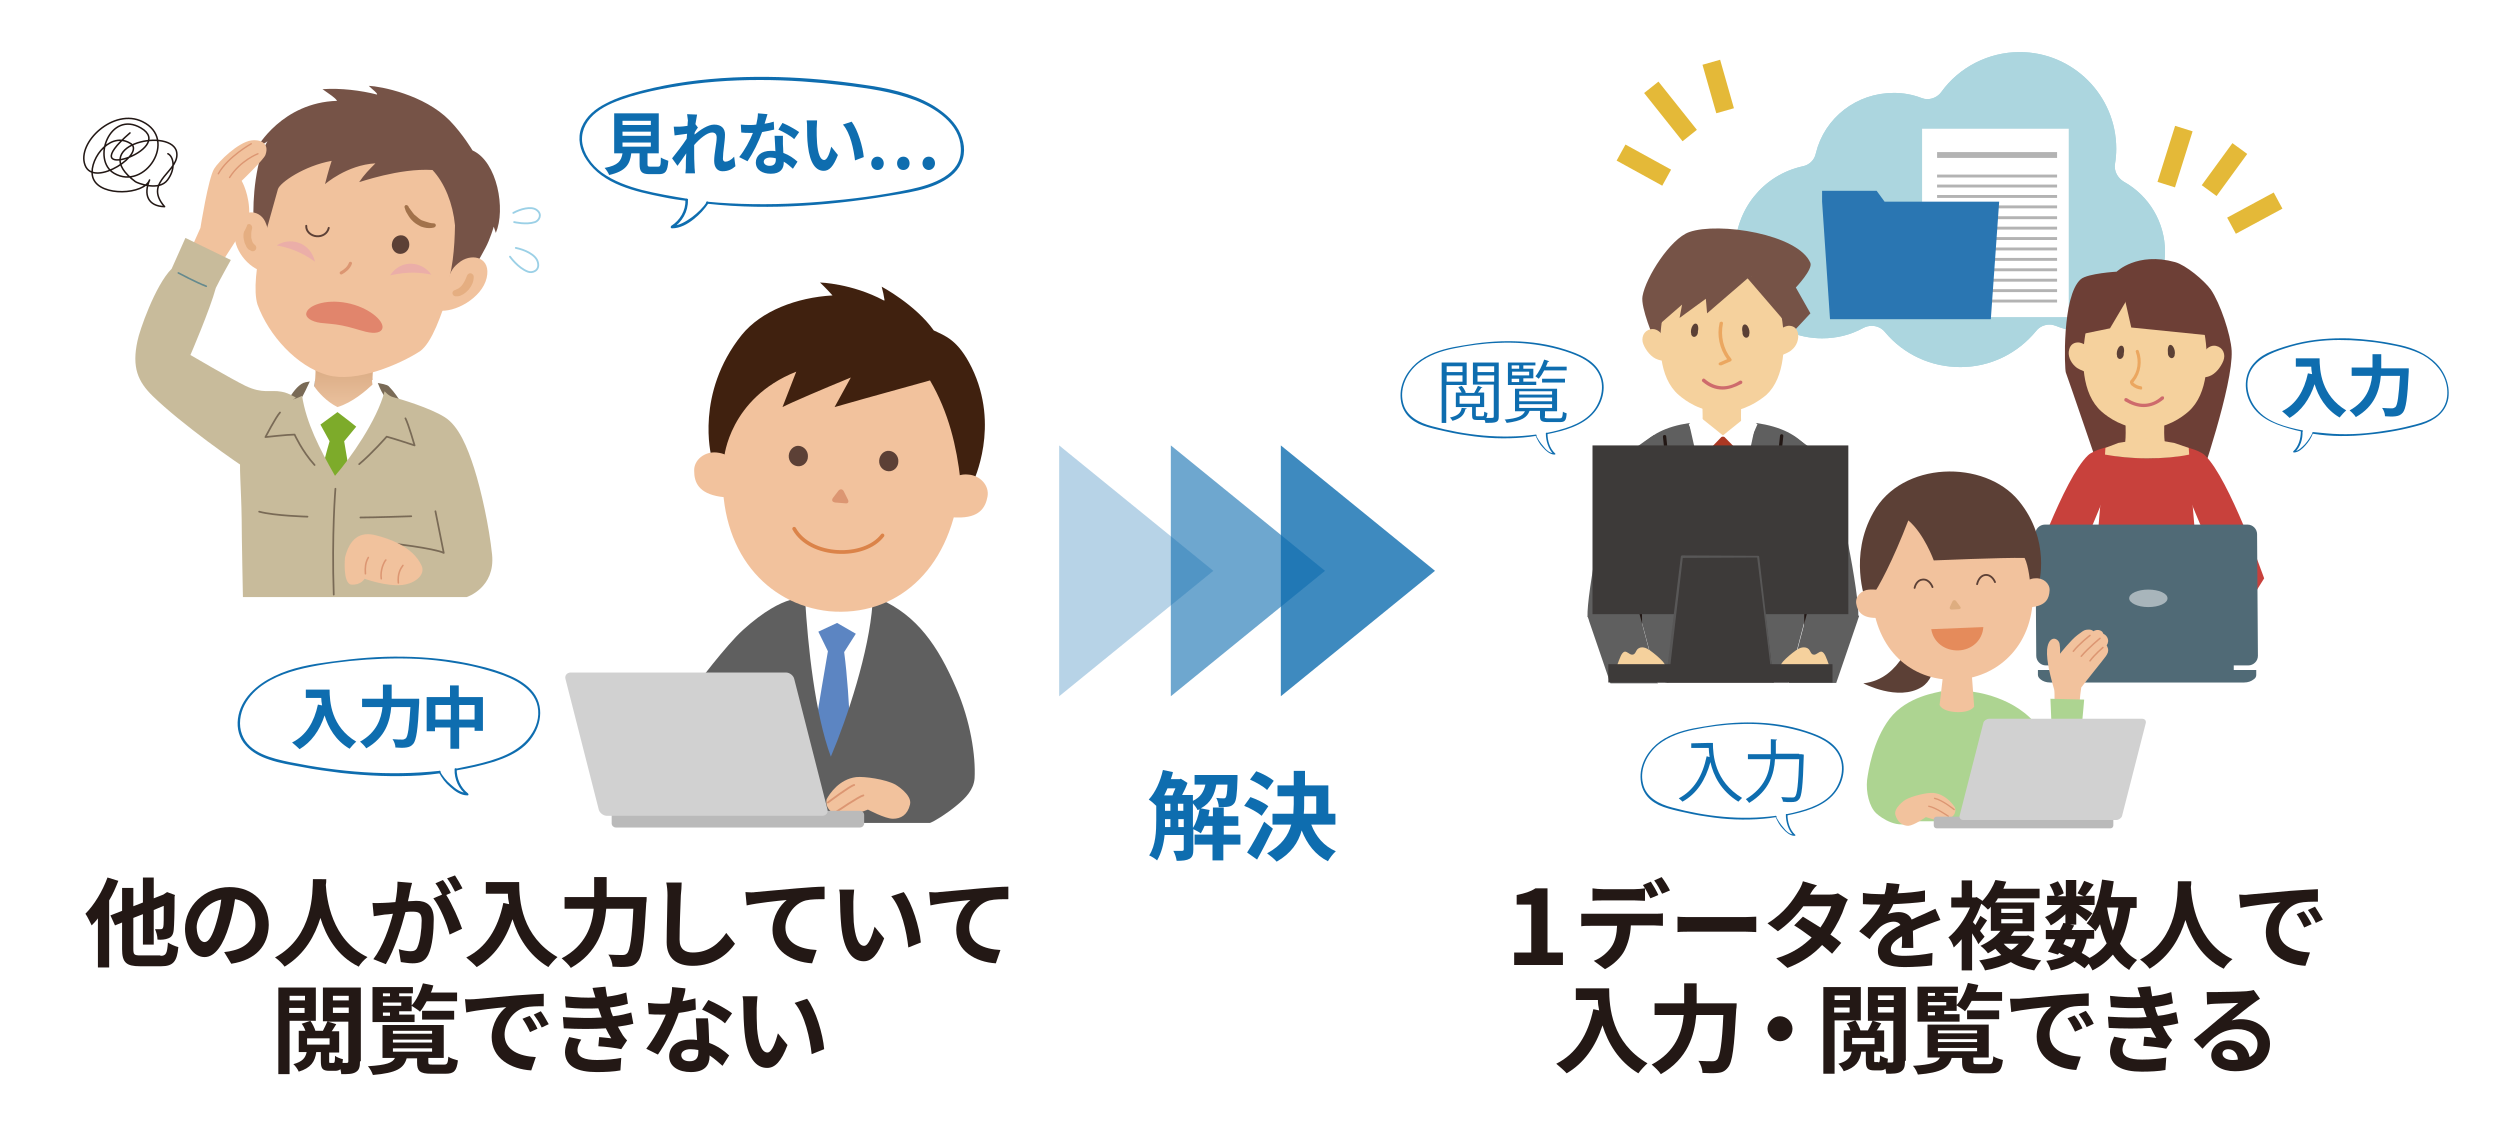 <?xml version="1.0" encoding="utf-8"?>
<!-- Generator: Adobe Illustrator 26.0.1, SVG Export Plug-In . SVG Version: 6.00 Build 0)  -->
<svg version="1.1" id="レイヤー_1" xmlns="http://www.w3.org/2000/svg" xmlns:xlink="http://www.w3.org/1999/xlink" x="0px"
	 y="0px" viewBox="0 0 600 270" style="enable-background:new 0 0 600 270;" xml:space="preserve">
<style type="text/css">
	.■目の茶色_63_73_75_33_x0020_18{fill:#5B4035;}
	.st0{fill:#FFFFFF;}
	.st1{opacity:0.8;fill:#0E6DAF;}
	.st2{opacity:0.6;fill:#0E6DAF;}
	.st3{opacity:0.3;fill:#0E6DAF;}
	.st4{fill:#0E6DAF;}
	.st5{fill:#231815;}
	.st6{fill:#ACD6DF;}
	.st7{fill:#B3B3B3;}
	.st8{fill:#2A76B2;}
	.st9{fill:#E4B938;}
	.st10{fill:#6D3F36;}
	.st11{fill:#C8413C;}
	.st12{fill:#F5D19D;}
	.st13{fill:#5C4036;}
	.st14{fill:#CE6B6C;}
	.st15{fill:#EBA760;}
	.st16{fill:#506A76;}
	.st17{opacity:0.5;fill:#FFFFFF;}
	.st18{fill:#5F5F5F;}
	.st19{fill:#765347;}
	.st20{fill:#AB3823;}
	.st21{fill:#221714;}
	.st22{fill:#3D3A39;}
	.st23{fill:#585757;}
	.st24{fill:none;stroke:#221714;stroke-width:0.37;stroke-linecap:round;stroke-linejoin:round;stroke-miterlimit:10;}
	.st25{fill:#FFFFFF;stroke:#9BD0E6;stroke-width:0.448;stroke-linecap:round;stroke-linejoin:round;stroke-miterlimit:10;}
	.st26{fill:#796A56;}
	.st27{fill:url(#SVGID_1_);}
	.st28{fill:#7DAB2A;}
	.st29{fill:#C8BB9B;}
	.st30{fill:none;stroke:#796A56;stroke-width:0.421;stroke-linecap:round;stroke-linejoin:round;stroke-miterlimit:10;}
	.st31{fill:#F1C29D;}
	.st32{fill:none;stroke:#DC9672;stroke-width:0.378;stroke-linecap:round;stroke-linejoin:round;}
	.st33{fill:#E5AE81;}
	.st34{fill:none;stroke:#DC9672;stroke-width:0.762;stroke-linecap:round;stroke-linejoin:round;}
	.st35{fill:#EBAEA8;}
	.st36{fill:#A2724B;}
	.st37{fill:#E1856C;}
	.st38{fill:none;stroke:#5C4036;stroke-width:0.47;stroke-linecap:round;stroke-linejoin:round;}
	.st39{fill:none;stroke:#DC9672;stroke-width:0.339;stroke-linecap:round;stroke-linejoin:round;}
	.st40{fill:none;stroke:#64898D;stroke-width:0.392;stroke-linecap:round;stroke-linejoin:round;stroke-miterlimit:10;}
	.st41{fill:#5C85C2;}
	.st42{fill:#F2C29D;}
	.st43{fill:none;stroke:#DC9672;stroke-width:0.453;stroke-linecap:round;stroke-linejoin:round;stroke-miterlimit:10;}
	.st44{fill:none;stroke:#DB8349;stroke-width:0.896;stroke-linecap:round;stroke-linejoin:round;stroke-miterlimit:10;}
	.st45{fill:#DC9672;}
	.st46{fill:#40210F;}
	.st47{fill:#BABABA;}
	.st48{fill-rule:evenodd;clip-rule:evenodd;fill:#D1D1D1;}
	.st49{fill:#DEAD80;}
	.st50{fill:none;stroke:#5C4036;stroke-width:0.444;stroke-linecap:round;stroke-linejoin:round;stroke-miterlimit:10;}
	.st51{fill:#E58B5B;}
	.st52{fill:none;stroke:#DC9672;stroke-width:0.364;stroke-linecap:round;stroke-linejoin:round;stroke-miterlimit:10;}
	.st53{fill:#ADD491;}
	.st54{fill:none;stroke:#DC9672;stroke-width:0.323;stroke-linecap:round;stroke-linejoin:round;stroke-miterlimit:10;}
</style>
<g>
	<path class="st0" d="M265.6,265.8c0,2.3-1.9,4.2-4.2,4.2H4.2c-2.3,0-4.2-1.9-4.2-4.2V4.2C0,1.9,1.9,0,4.2,0h257.2
		c2.3,0,4.2,1.9,4.2,4.2V265.8z"/>
</g>
<g>
	<path class="st0" d="M596.7,265.8c0,2.3-1.9,4.2-4.2,4.2H335.3c-2.3,0-4.2-1.9-4.2-4.2V4.2c0-2.3,1.9-4.2,4.2-4.2h257.2
		c2.3,0,4.2,1.9,4.2,4.2V265.8z"/>
</g>
<g>
	<polygon class="st1" points="344.4,137 307.4,106.9 307.4,167.1 	"/>
	<polygon class="st2" points="318,137 281,106.9 281,167.1 	"/>
	<polygon class="st3" points="291.2,137 254.2,106.9 254.2,167.1 	"/>
</g>
<g>
	<path class="st4" d="M297.6,202.7h-4v3.8H291v-3.8h-4.3v-2.4h4.3v-2.1h-1.9c-0.3,0.7-0.6,1.3-0.9,1.8c-0.4-0.3-1.2-0.7-1.8-1v4.9
		c0,1.1-0.2,1.8-0.9,2.2c-0.7,0.4-1.7,0.5-3.1,0.5c-0.1-0.7-0.4-1.7-0.8-2.4c0.9,0,1.8,0,2.1,0s0.4-0.1,0.4-0.4v-3.4h-4.6
		c-0.2,2.2-0.8,4.4-1.8,6.1c-0.4-0.4-1.4-1-1.9-1.2c1.6-2.4,1.7-5.9,1.7-8.5v-3.4c-0.5-0.5-1.3-1.2-1.8-1.5c1.6-1.7,2.8-4.4,3.4-7.1
		l2.4,0.5c-0.1,0.6-0.3,1.1-0.5,1.7h2.1l0.3-0.1l1.6,1c-0.3,0.9-0.8,2-1.3,2.9h2.6v1.4c1.9-0.9,2.6-2.2,3-3.9h-2.6v-2.3H297
		c0,0,0,0.6,0,0.9c-0.1,3.7-0.3,5.3-0.8,5.9c-0.4,0.5-0.8,0.7-1.4,0.8c-0.5,0.1-1.4,0.1-2.3,0.1c0-0.7-0.3-1.7-0.6-2.2
		c0.7,0.1,1.4,0.1,1.7,0.1c0.3,0,0.5,0,0.6-0.3c0.2-0.3,0.3-1,0.4-3h-2.7c-0.4,2.4-1.3,4.4-3.7,5.7l2.1,0.4c-0.1,0.5-0.2,1-0.3,1.5
		h1.1v-2.1h2.6v2.1h3.5v2.3h-3.5v2.1h4V202.7z M280.2,189.2c-0.3,0.6-0.5,1.2-0.8,1.7h2c0.2-0.5,0.4-1.1,0.7-1.7H280.2z M279.6,197
		c0,0.5,0,1,0,1.5h1.3v-1.9h-1.3V197z M279.6,194.6h1.3v-1.7h-1.3V194.6z M282.7,194.6h1.3v-1.7h-1.3V194.6z M284.1,198.5v-1.9h-1.3
		v1.9H284.1z M286.3,198.7c0.8-1.2,1.3-2.9,1.6-4.5c-0.2,0.1-0.3,0.2-0.5,0.2c-0.2-0.5-0.7-1.1-1.1-1.6V198.7z"/>
	<path class="st4" d="M302.8,195.8c-0.9-0.8-2.7-1.8-4.2-2.4l1.5-2.1c1.4,0.5,3.4,1.4,4.3,2.2L302.8,195.8z M305.5,198.9
		c-1.2,2.5-2.5,5.1-3.8,7.4l-2.4-1.7c1.2-1.8,2.8-4.7,4.1-7.4L305.5,198.9z M304.1,189.6c-0.8-0.8-2.7-1.9-4.1-2.5l1.5-2
		c1.4,0.5,3.3,1.5,4.2,2.3L304.1,189.6z M314.7,197.9c1.1,2.9,3.1,5.2,5.9,6.4c-0.7,0.6-1.5,1.7-1.9,2.4c-3-1.5-5-4.1-6.3-7.4
		c-0.8,2.9-2.5,5.5-6,7.5c-0.5-0.6-1.6-1.5-2.3-2c3.5-1.9,5.1-4.3,5.8-6.9h-4.5v-2.6h5c0-0.8,0.1-1.5,0.1-2.3v-1.9h-3.9v-2.6h3.9
		v-3.5h2.7v3.5h5.6v6.8h1.7v2.6H314.7z M313,193c0,0.8,0,1.5-0.1,2.3h3v-4.2H313V193z"/>
</g>
<g>
	<path class="st5" d="M28.4,211.4c-0.6,1.6-1.3,3.2-2.2,4.7v16.1h-2.7v-11.8c-0.5,0.7-1,1.2-1.5,1.7c-0.3-0.6-1-2.1-1.5-2.8
		c2.1-2.1,4.1-5.4,5.3-8.7L28.4,211.4z M38.5,229.4c1.4,0,1.6-0.6,1.8-3.2c0.6,0.4,1.7,0.9,2.5,1.1c-0.3,3.4-1.2,4.6-4.1,4.6h-5.1
		c-3.3,0-4.3-0.9-4.3-4.1v-6.4l-1.7,0.7l-1.1-2.4l2.8-1.1v-5.5H32v4.4l2.3-0.9v-6h2.6v5l2.3-0.9l0.9-0.6l1.9,0.7l-0.1,0.4
		c0,4-0.1,6.8-0.2,7.9c-0.1,1.2-0.5,1.8-1.3,2.1c-0.7,0.3-1.8,0.4-2.6,0.3c0-0.8-0.3-1.9-0.6-2.5c0.5,0,1.2,0,1.4,0
		c0.3,0,0.5-0.1,0.6-0.6c0.1-0.4,0.1-1.9,0.1-5l-2.4,1v8.3h-2.6v-7.3l-2.3,0.9v7.4c0,1.4,0.2,1.6,1.7,1.6H38.5z"/>
	<path class="st5" d="M55.5,231.3l-1.7-2.8c0.9-0.1,1.5-0.2,2.2-0.4c3-0.7,5.3-2.8,5.3-6.2c0-3.2-1.7-5.6-4.9-6.1
		c-0.3,2-0.7,4.1-1.4,6.3c-1.4,4.7-3.4,7.6-5.9,7.6c-2.6,0-4.7-2.8-4.7-6.8c0-5.4,4.7-10,10.7-10c5.8,0,9.4,4,9.4,9.1
		C64.4,227,61.4,230.4,55.5,231.3z M49.1,226.1c1,0,1.9-1.5,2.8-4.6c0.5-1.7,1-3.7,1.2-5.6c-3.8,0.8-5.9,4.2-5.9,6.7
		C47.3,225,48.2,226.1,49.1,226.1z"/>
	<path class="st5" d="M78.3,211.1c0,0.4,0,0.8-0.1,1.3c0.2,3.2,1.3,13.2,10,17.3c-0.9,0.7-1.7,1.6-2.1,2.3
		c-5.3-2.6-7.9-7.4-9.2-11.7c-1.3,4.2-3.7,8.7-8.6,11.7c-0.5-0.7-1.4-1.6-2.3-2.2c9.3-5.1,9-15.7,9.1-18.8H78.3z"/>
	<path class="st5" d="M98.4,213.9c-0.1,0.7-0.3,1.6-0.5,2.4c0.8,0,1.5-0.1,2-0.1c2.5,0,4.2,1.1,4.2,4.4c0,2.7-0.3,6.5-1.3,8.5
		c-0.8,1.6-2,2.1-3.8,2.1c-0.9,0-2-0.2-2.8-0.3l-0.5-3.1c0.9,0.3,2.2,0.5,2.8,0.5c0.8,0,1.4-0.2,1.7-1c0.6-1.3,1-4.1,1-6.4
		c0-1.9-0.8-2.1-2.3-2.1c-0.4,0-1,0-1.6,0.1c-0.9,3.5-2.6,9-4.7,12.5l-3-1.2c2.3-3,3.9-7.7,4.7-10.9c-0.8,0.1-1.6,0.2-2,0.2
		c-0.7,0.1-1.9,0.3-2.6,0.4l-0.3-3.2c0.9,0.1,1.6,0,2.5,0c0.7,0,1.8-0.1,3-0.2c0.3-1.7,0.5-3.4,0.5-4.9l3.5,0.3
		C98.7,212.6,98.5,213.4,98.4,213.9z M108.2,214.3l-1.1,0.5c1.4,2.2,3.1,6,3.8,8.1l-3,1.4c-0.6-2.6-2.3-6.7-3.9-8.7l2.1-0.9
		c-0.5-0.9-1-2-1.6-2.7l1.8-0.8C107,212,107.8,213.5,108.2,214.3z M111,213.2l-1.8,0.8c-0.5-1-1.2-2.3-1.9-3.2l1.9-0.7
		C109.8,211,110.6,212.4,111,213.2z"/>
	<path class="st5" d="M124.6,211.8c0,4.4,0.6,12.9,9.2,17.9c-0.6,0.5-1.7,1.7-2.2,2.4c-4.8-2.9-7.3-7.3-8.6-11.5
		c-1.7,5.2-4.5,9.1-8.6,11.5c-0.5-0.6-1.8-1.7-2.5-2.3c4.8-2.4,7.6-6.9,8.9-13.1l1.4,0.3c-0.2-0.9-0.3-1.7-0.3-2.5h-5.3v-2.8H124.6z
		"/>
	<path class="st5" d="M155.2,215.4c0,0,0,1-0.1,1.3c-0.5,9.3-0.9,12.7-2,14c-0.7,0.9-1.4,1.2-2.4,1.3c-0.9,0.1-2.3,0.1-3.7,0
		c0-0.8-0.4-2.1-1-2.9c1.5,0.1,2.8,0.1,3.4,0.1c0.5,0,0.8-0.1,1.1-0.4c0.7-0.7,1.2-3.8,1.5-10.7h-6.5c-0.4,4.8-2,10.5-8.5,14.2
		c-0.4-0.7-1.5-1.7-2.2-2.3c5.8-3.1,7.3-7.8,7.7-11.9h-7v-2.8h7.1v-4.8h3v4.8H155.2z"/>
	<path class="st5" d="M163.4,214.9c-0.1,2.5-0.3,7.7-0.3,10.6c0,2.4,1.4,3.1,3.2,3.1c3.8,0,6.3-2.2,8-4.7l2.1,2.6
		c-1.5,2.2-4.8,5.3-10.1,5.3c-3.8,0-6.3-1.7-6.3-5.7c0-3.1,0.2-9.2,0.2-11.2c0-1.1-0.1-2.2-0.3-3.1l3.7,0
		C163.6,212.8,163.5,213.9,163.4,214.9z"/>
	<path class="st5" d="M181.3,214.1c1.9-0.2,5.8-0.5,10-0.9c2.4-0.2,5-0.4,6.6-0.4l0,3c-1.3,0-3.3,0-4.5,0.3
		c-2.8,0.7-4.9,3.8-4.9,6.5c0,3.8,3.6,5.2,7.5,5.4l-1.1,3.2c-4.9-0.3-9.5-3-9.5-8c0-3.4,1.9-6,3.4-7.2c-2.2,0.2-6.9,0.7-9.6,1.3
		l-0.3-3.2C179.9,214.2,180.8,214.2,181.3,214.1z"/>
	<path class="st5" d="M204.8,216.4c0,1.5,0,3.3,0.1,4.9c0.3,3.3,1,5.7,2.5,5.7c1.1,0,2-2.7,2.5-4.6l2.3,2.8c-1.5,4-3,5.5-4.9,5.5
		c-2.6,0-4.8-2.3-5.4-8.5c-0.2-2.1-0.3-4.9-0.3-6.3c0-0.7,0-1.7-0.2-2.4l3.6,0C204.9,214.4,204.8,215.8,204.8,216.4z M221,226.2
		l-3,1.2c-0.4-3.7-1.6-9.4-4.1-12.3l3-1C218.9,216.8,220.7,222.6,221,226.2z"/>
	<path class="st5" d="M225.4,214.1c1.9-0.2,5.8-0.5,10-0.9c2.4-0.2,5-0.4,6.6-0.4l0,3c-1.3,0-3.3,0-4.5,0.3
		c-2.8,0.7-4.9,3.8-4.9,6.5c0,3.8,3.6,5.2,7.5,5.4l-1.1,3.2c-4.9-0.3-9.5-3-9.5-8c0-3.4,1.9-6,3.4-7.2c-2.2,0.2-6.9,0.7-9.6,1.3
		l-0.3-3.2C224,214.2,224.9,214.2,225.4,214.1z"/>
	<path class="st5" d="M69.5,245v12.8h-2.7V237h9v8H69.5z M69.5,239v1.1h3.7V239H69.5z M73.1,243.1v-1.2h-3.7v1.2H73.1z M86.4,254.7
		c0,1.4-0.2,2.1-1,2.6c-0.8,0.5-1.9,0.5-3.5,0.5c0-0.3-0.1-0.7-0.2-1.2c-0.3,0.3-0.8,0.4-1.3,0.4h-1.3c-1.8,0-2.1-0.6-2.1-2.5v-2
		h-1.1c-0.3,2.3-1.3,3.8-4.2,4.7c-0.2-0.5-0.8-1.4-1.3-1.8c2.2-0.6,2.9-1.5,3.2-2.9h-1.9v-5.1h1.6c-0.2-0.6-0.5-1.2-0.9-1.7l2.1-0.7
		c0.5,0.7,1,1.7,1.2,2.4h1.8c0.4-0.7,0.8-1.7,1.1-2.3h-1.1V237h9.1V254.7z M73.7,250.7h5.4v-1.5h-5.4V250.7z M80,255.1
		c0.3,0,0.4-0.2,0.4-1.7c0.4,0.3,1.3,0.7,1.9,0.8c0,0.3-0.1,0.6-0.1,0.9c0.4,0,0.8,0,1,0c0.3,0,0.4-0.1,0.4-0.4v-9.5h-4.9l2,0.6
		c-0.4,0.6-0.7,1.2-1.1,1.7h1.8v5.1h-2.4v2c0,0.5,0,0.5,0.3,0.5H80z M79.9,239v1.1h3.8V239H79.9z M79.9,243.1h3.8v-1.3h-3.8V243.1z"
		/>
	<path class="st5" d="M106.6,255.5c0.7,0,0.9-0.3,1-1.9c0.5,0.4,1.6,0.7,2.3,0.9c-0.3,2.5-0.9,3.2-3,3.2h-3.4
		c-2.8,0-3.4-0.7-3.4-2.7v-1h-2.5c-0.7,2.4-2.4,3.5-8.1,4c-0.2-0.6-0.7-1.6-1.2-2.1c4.5-0.3,5.9-0.8,6.5-2h-3v-7.9h14.7v7.9h-3.7v1
		c0,0.6,0.2,0.6,1.1,0.6H106.6z M99.4,245.3h-10v-8.4h9.7v1.5h-3.3v0.7h3v2.2c1.2-1.3,2.1-3.3,2.7-5.3l2.5,0.5
		c-0.2,0.6-0.3,1.2-0.6,1.7h6.3v2.1h-7.3c-0.5,0.9-1,1.8-1.6,2.5c-0.4-0.4-1.4-1-2-1.4v1.3h-3v0.8h3.7V245.3z M91.9,238.4v0.7h1.7
		v-0.7H91.9z M96.3,240.6h-4.4v0.8h4.4V240.6z M91.9,243.8h1.7v-0.8h-1.7V243.8z M94.3,248.1h9.4v-0.7h-9.4V248.1z M94.3,250.2h9.4
		v-0.7h-9.4V250.2z M94.3,252.4h9.4v-0.8h-9.4V252.4z M101.3,244.7v-2.1h7.7v2.1H101.3z"/>
	<path class="st5" d="M113.8,239.8c2-0.2,5.8-0.5,10.1-0.9c2.4-0.2,4.9-0.3,6.6-0.4l0,3c-1.3,0-3.3,0-4.5,0.3
		c-2.8,0.7-4.9,3.7-4.9,6.5c0,3.8,3.6,5.2,7.5,5.4l-1.1,3.2c-4.9-0.3-9.5-2.9-9.5-8c0-3.3,1.9-6,3.5-7.2c-2.2,0.2-6.9,0.7-9.6,1.3
		l-0.3-3.2C112.5,239.9,113.4,239.8,113.8,239.8z M129,246.9l-1.8,0.8c-0.6-1.3-1.1-2.2-1.8-3.2l1.7-0.7
		C127.8,244.6,128.6,246,129,246.9z M131.7,245.8l-1.7,0.8c-0.6-1.3-1.2-2.1-1.9-3.1l1.7-0.8C130.4,243.5,131.2,244.9,131.7,245.8z"
		/>
	<path class="st5" d="M144.4,244.2c-0.1-0.3-0.2-0.6-0.3-0.8c-0.2-0.5-0.3-1-0.5-1.4c-2.2,0.1-4.9,0.1-7.8-0.2l-0.2-2.7
		c2.8,0.3,5.1,0.4,7.3,0.3c-0.2-0.7-0.5-1.5-0.7-2.3l3.1-0.3c0.1,0.8,0.3,1.7,0.4,2.4c1.6-0.2,3.1-0.5,4.6-1l0.4,2.7
		c-1.3,0.4-2.7,0.7-4.3,0.9c0.1,0.4,0.2,0.7,0.3,1.1c0.1,0.3,0.3,0.7,0.4,1c1.9-0.2,3.3-0.6,4.4-0.9l0.5,2.7
		c-1.1,0.3-2.3,0.5-3.7,0.7c0.4,0.7,0.8,1.5,1.2,2.1c0.3,0.4,0.6,0.8,1,1.2l-1.4,2.1c-1.3-0.3-3.8-0.6-5.5-0.7l0.2-2.2
		c1,0.1,2.2,0.2,2.9,0.3c-0.5-0.8-0.9-1.6-1.3-2.4c-2.9,0.2-6.6,0.2-10.1,0l-0.2-2.7C138.6,244.3,141.8,244.4,144.4,244.2z
		 M138.6,252c0,1.7,1.6,2.4,4.7,2.4c2.2,0,4.2-0.2,5.8-0.5l-0.2,3c-1.6,0.3-3.7,0.4-5.7,0.4c-4.7,0-7.5-1.4-7.6-4.7
		c0-1.5,0.5-2.6,1-3.7l2.9,0.6C139.1,250.2,138.6,251,138.6,252z"/>
	<path class="st5" d="M163.8,240.3c1.1-0.2,2.2-0.5,3.1-0.7l0.1,2.7c-1.1,0.3-2.5,0.6-4.1,0.8c-1.1,3.3-3.1,7.3-5,10l-2.8-1.4
		c1.8-2.3,3.7-5.7,4.7-8.2c-0.4,0-0.8,0-1.2,0c-1,0-1.9,0-2.9-0.1l-0.2-2.7c1,0.1,2.2,0.2,3.1,0.2c0.7,0,1.4,0,2.1-0.1
		c0.3-1.3,0.6-2.7,0.6-3.9l3.2,0.3C164.5,237.9,164.2,239,163.8,240.3z M170.1,247.3c0,0.7,0.1,1.8,0.1,3c2,0.7,3.6,1.9,4.8,3
		l-1.6,2.5c-0.8-0.7-1.9-1.7-3.1-2.5c0,0.1,0,0.2,0,0.2c0,2.2-1.2,3.8-4.5,3.8c-2.9,0-5.2-1.3-5.2-3.8c0-2.3,1.9-4,5.1-4
		c0.6,0,1.1,0,1.6,0.1c-0.1-1.7-0.2-3.8-0.3-5.2h2.9C170,245.3,170.1,246.3,170.1,247.3z M165.5,254.7c1.6,0,2.1-0.9,2.1-2.2
		c0-0.1,0-0.3,0-0.5c-0.6-0.1-1.2-0.2-1.9-0.2c-1.3,0-2.2,0.6-2.2,1.4C163.5,254.1,164.2,254.7,165.5,254.7z M168.5,242.3l1.5-2.3
		c1.7,0.7,4.6,2.3,5.7,3.2l-1.7,2.4C172.8,244.5,170.1,243,168.5,242.3z"/>
	<path class="st5" d="M181.6,242c0,1.5,0,3.3,0.1,4.9c0.3,3.3,1,5.7,2.5,5.7c1.1,0,2-2.7,2.5-4.6l2.3,2.8c-1.5,4-3,5.5-4.9,5.5
		c-2.6,0-4.8-2.3-5.4-8.5c-0.2-2.1-0.3-4.9-0.3-6.3c0-0.7,0-1.7-0.2-2.4l3.6,0C181.7,240,181.6,241.4,181.6,242z M197.8,251.8
		l-3,1.2c-0.4-3.7-1.6-9.4-4.1-12.3l3-1C195.8,242.4,197.5,248.2,197.8,251.8z"/>
</g>
<g>
	<g>
		<path class="st6" d="M470.5,88.1c-7,0-13.6-3-18.1-8.4c-0.8-1-2-1.5-3.2-1.5c-0.7,0-1.4,0.2-2,0.5c-3.1,1.7-6.4,2.5-9.9,2.5
			c-11.5,0-20.9-9.4-20.9-20.9c0-9.9,6.7-18.3,16.3-20.4c1.5-0.3,2.8-1.5,3.1-3.1c2.1-8.6,9.8-14.5,18.7-14.5c2.3,0,4.5,0.4,6.6,1.2
			c0.5,0.2,1,0.3,1.4,0.3c1.3,0,2.6-0.6,3.4-1.7c4.3-6,11.4-9.6,18.8-9.6c12.8,0,23.2,10.4,23.2,23.2c0,1.2-0.1,2.4-0.3,3.6
			c-0.3,1.7,0.6,3.4,2.1,4.3c6.1,3.4,9.9,9.8,9.9,16.8c0,10.6-8.6,19.2-19.2,19.2c-2.4,0-4.8-0.5-7-1.4c-0.5-0.2-1-0.3-1.5-0.3
			c-1.2,0-2.4,0.5-3.2,1.5C484.2,84.9,477.6,88.1,470.5,88.1z"/>
		<path class="st6" d="M470.5,88.1c-7,0-13.6-3-18.1-8.4c-0.8-1-2-1.5-3.2-1.5c-0.7,0-1.4,0.2-2,0.5c-3.1,1.7-6.4,2.5-9.9,2.5
			c-11.5,0-20.9-9.4-20.9-20.9c0-9.9,6.7-18.3,16.3-20.4c1.5-0.3,2.8-1.5,3.1-3.1c2.1-8.6,9.8-14.5,18.7-14.5c2.3,0,4.5,0.4,6.6,1.2
			c0.5,0.2,1,0.3,1.4,0.3c1.3,0,2.6-0.6,3.4-1.7c4.3-6,11.4-9.6,18.8-9.6c12.8,0,23.2,10.4,23.2,23.2c0,1.2-0.1,2.4-0.3,3.6
			c-0.3,1.7,0.6,3.4,2.1,4.3c6.1,3.4,9.9,9.8,9.9,16.8c0,10.6-8.6,19.2-19.2,19.2c-2.4,0-4.8-0.5-7-1.4c-0.5-0.2-1-0.3-1.5-0.3
			c-1.2,0-2.4,0.5-3.2,1.5C484.2,84.9,477.6,88.1,470.5,88.1z"/>
	</g>
	<g id="アートワーク_50_5_">
		<g>
			<rect x="461.3" y="30.9" class="st0" width="35.2" height="45.2"/>
			<g>
				<rect x="464.9" y="36.5" class="st7" width="28.8" height="1.4"/>
				<rect x="464.9" y="41.9" class="st7" width="28.8" height="0.7"/>
				<rect x="464.9" y="44.3" class="st7" width="28.8" height="0.7"/>
				<rect x="464.9" y="46.8" class="st7" width="28.8" height="0.7"/>
				<rect x="464.9" y="49.3" class="st7" width="28.8" height="0.7"/>
			</g>
			<g>
				<rect x="464.9" y="51.9" class="st7" width="28.8" height="0.7"/>
				<rect x="464.9" y="54.4" class="st7" width="28.8" height="0.7"/>
				<rect x="464.9" y="56.9" class="st7" width="28.8" height="0.7"/>
				<rect x="464.9" y="59.4" class="st7" width="28.8" height="0.7"/>
				<rect x="464.9" y="61.9" class="st7" width="28.8" height="0.7"/>
				<rect x="464.9" y="64.4" class="st7" width="28.8" height="0.7"/>
			</g>
			<g>
				<rect x="464.9" y="66.9" class="st7" width="28.8" height="0.7"/>
				<rect x="464.9" y="69.4" class="st7" width="28.8" height="0.7"/>
				<rect x="464.9" y="71.9" class="st7" width="28.8" height="0.7"/>
			</g>
		</g>
	</g>
	<g>
		<polygon class="st8" points="452.3,48.4 450.4,45.8 437.3,45.8 437.3,48.4 439.2,76.6 477.8,76.6 479.8,48.4 		"/>
	</g>
	<g>
		
			<rect x="392.3" y="33.3" transform="matrix(0.482 -0.876 0.876 0.482 169.732 366.149)" class="st9" width="4.4" height="12.5"/>
		
			<rect x="398.8" y="19.3" transform="matrix(0.782 -0.623 0.623 0.782 70.704 255.686)" class="st9" width="4.4" height="14.8"/>
		
			<rect x="410.1" y="14.9" transform="matrix(0.962 -0.274 0.274 0.962 9.996 113.576)" class="st9" width="4.4" height="12.1"/>
	</g>
	<g>
		
			<rect x="514.9" y="35.4" transform="matrix(0.3 -0.954 0.954 0.3 329.556 524.247)" class="st9" width="14.1" height="4.4"/>
		
			<rect x="527.8" y="38.6" transform="matrix(0.589 -0.808 0.808 0.589 186.356 448.179)" class="st9" width="12.5" height="4.4"/>
		
			<rect x="534.9" y="49.2" transform="matrix(0.88 -0.475 0.475 0.88 40.434 263.013)" class="st9" width="12.7" height="4.4"/>
	</g>
</g>
<g>
	<path class="st10" d="M508,65.2c0,0,4.9-4.8,14-2.3c2.6,0.7,7,4.4,8.6,6.6c2.2,3.2,4.8,10.8,5,14.7c0.4,8.2-7.8,31.9-7.8,31.9
		l-23.2-1.1c0,0-8.5-24.9-8.8-25.6c-0.3-0.6-1-18.4,3.6-22.4C501.1,65.6,508,65.2,508,65.2z"/>
	<path class="st11" d="M505.1,109.1l-2.9,34.2l1,11.6h23.9l1-11.6l-2.9-34.2c-2.8,0.5-6.3,0.9-10.1,0.9
		C511.3,109.9,507.9,109.6,505.1,109.1z"/>
	<g>
		<g>
			<path class="st12" d="M500.5,80.1c1.1-6.6,7.6-11.5,14.3-11.4c6.7,0,13.2,4.8,14.3,11.4c1,5.8,1,14.4-3.9,18.7
				c-1.6,1.4-5.2,4-10.2,4.1v0c-0.1,0-0.1,0-0.2,0c-0.1,0-0.1,0-0.2,0l0,0c-5-0.1-8.6-2.7-10.2-4.1C499.5,94.5,499.5,86,500.5,80.1z
				"/>
			<path class="st12" d="M509.7,107.6c0.7-1.3,0.4-6.1,0.4-7.6h9.4c-0.1,1.5-0.3,6.3,0.4,7.6H509.7z"/>
		</g>
		<path class="st12" d="M496.6,83.9c0.3-1.3,1.3-1.8,2.4-1.7c0.6,0.1,1.3,0.4,1.7,0.8l0.1,6.4h0c-0.1,0-0.1-0.1-0.2-0.1
			c-0.9-0.4-1.9-0.7-2.6-1.4C496.9,86.9,496.2,85.3,496.6,83.9z"/>
		<path class="st12" d="M529,84.4L529,84.4c0.7-0.9,1.6-1.6,2.8-1.4c0.9,0.2,1.5,0.7,1.8,1.4c0.3,0.7,0.3,1.4,0,2.2
			c-0.6,1.5-1.9,3.2-3.4,3.7c-0.5,0.2-0.9,0.2-1.4,0.3h0L529,84.4z"/>
	</g>
	<path class="st11" d="M508.4,111.1l-1.3-4.1c0,0-4.5,0.8-6,2.3c-5.8,5.5-14.2,29.6-14.2,29.6l14.7,23.4l4.6-2.8l-9.3-20.7
		L508.4,111.1z"/>
	<path class="st11" d="M529.2,109.3c-1.5-1.5-6-2.3-6-2.3l-1.3,4.1l11.5,27.6l-9.3,20.7l4.6,2.8l14.7-23.4
		C543.4,138.9,535,114.8,529.2,109.3z"/>
	<path class="■目の茶色_63_73_75_33_x0020_18" d="M521.1,82.8c0.2,0.1,0.4,0.3,0.5,0.5c0.3,0.5,0.5,1.3,0.3,1.9
		c0,0.1,0,0.1,0,0.2c-0.4,0.9-1.2,0.6-1.5-0.1c-0.1-0.2-0.1-0.4-0.1-0.6c0,0,0-0.1,0-0.1C520.2,83.9,520.3,82.5,521.1,82.8z"/>
	<path class="st13" d="M508.9,83c-0.2,0.1-0.4,0.3-0.5,0.5c-0.3,0.5-0.5,1.3-0.3,1.9c0,0.1,0,0.1,0,0.2c0.4,0.9,1.2,0.6,1.5-0.1
		c0.1-0.2,0.1-0.4,0.1-0.6c0,0,0-0.1,0-0.1C509.9,84.1,509.8,82.7,508.9,83z"/>
	<path class="st14" d="M514.5,97.7c-1.5,0-3-0.5-4.5-1.4c-0.2-0.1-0.2-0.4-0.1-0.6c0.1-0.2,0.4-0.2,0.6-0.1c2.9,1.9,5.9,1.7,8.2-0.4
		c0.2-0.1,0.4-0.1,0.6,0c0.1,0.2,0.1,0.4,0,0.6C517.9,97,516.2,97.7,514.5,97.7z"/>
	<path class="st15" d="M513.8,93.5C513.8,93.5,513.8,93.5,513.8,93.5c-0.8-0.1-1.5-0.4-2.1-0.9c-0.2-0.1-0.4-0.4-0.5-0.7
		c-0.1-0.4,0.2-0.7,0.4-0.9c1.5-1.8,1.8-4.3,1-6.5c-0.1-0.2,0-0.4,0.2-0.5c0.2-0.1,0.4,0,0.5,0.2c0.9,2.4,0.5,5.3-1.1,7.3
		c-0.1,0.1-0.2,0.3-0.2,0.3c0,0,0,0.1,0.2,0.2c0.5,0.4,1,0.6,1.6,0.7c0.2,0,0.4,0.2,0.3,0.5C514.2,93.4,514,93.5,513.8,93.5z"/>
	<polygon class="st10" points="509.8,71.1 511.5,78.6 531.2,80.6 523.4,65.2 508,67.8 	"/>
	<polygon class="st10" points="512.9,67.8 506.4,78.8 497.6,80.6 502.5,68.7 	"/>
	<g>
		<g>
			<g>
				<rect x="494.5" y="159.4" class="st16" width="41.6" height="2"/>
				<path class="st16" d="M490.8,125.9h48.6c1.3,0,2.3,1.1,2.3,2.3l0.2,29.2c0,1.3-1.1,2.3-2.3,2.3h-48.6c-1.3,0-2.3-1.1-2.3-2.3
					l-0.2-29.2C488.4,127,489.5,125.9,490.8,125.9z"/>
				<path class="st16" d="M541.5,160.8v0.6v0.6c0,0.4-0.2,0.8-0.7,1.1c-0.5,0.4-1.3,0.7-2.2,0.7H492c-0.9,0-1.7-0.3-2.2-0.7
					c-0.4-0.3-0.7-0.7-0.7-1.1v-0.6v-0.6H541.5z"/>
			</g>
		</g>
		<path class="st17" d="M520.2,143.6c0,1.2-2.1,2.1-4.6,2.1c-2.6,0-4.6-1-4.6-2.1c0-1.2,2.1-2.1,4.6-2.1
			C518.1,141.5,520.2,142.4,520.2,143.6z"/>
	</g>
	<g>
		<path class="st12" d="M521.8,106.3l-6.6-1.1l-6.8,1.1l-3.1,1.2l-0.1,1.6c2.8,0.5,6.3,0.9,10.1,0.9c3.8,0,7.3-0.3,10.1-0.9
			l-0.1-1.6L521.8,106.3z"/>
	</g>
</g>
<g>
	<g>
		<path class="st18" d="M429.2,163.9l4.3-16.4l0.4-40c-2.7-3.1-6.3-5.1-12.5-6l-7.7,36l-8.1-36c-6.1,0.9-9.5,2.9-12.1,5.9l0.4,41.4
			l4,15H429.2z"/>
	</g>
	<path class="st18" d="M427.6,111.2l2.4-6.8c0,0,6.8,4.2,8.1,6.8c3.6,6.9,8.1,31.4,7.9,36.8h-12.2L427.6,111.2z"/>
	<path class="st19" d="M434.5,63.1c-2.9-6.9-22-9.9-29.1-7.4c-4.5,1.6-10.4,10.8-11.2,15.4c-0.5,2.7,2.8,10.4,3,10.7v1
		c0,1,28.9,1.4,28.9,1.4l8.4-9L431,69C431,69,435.1,64.7,434.5,63.1z"/>
	<path class="st18" d="M399.4,111.2l-2.4-6.8c0,0-6.8,4.2-8.1,6.8c-3.6,6.9-8.1,31.4-7.9,36.8h12.2L399.4,111.2z"/>
	<path class="st0" d="M421.2,101.6c-5.1-0.7-10.7-0.7-15.8,0.1l8.1,36L421.2,101.6z"/>
	<g>
		<g>
			<path class="st12" d="M427.6,76.1c-1.1-6.6-7.6-11.5-14.3-11.5c-6.7,0-13.2,4.9-14.3,11.5c-1,5.9-1,14.5,3.9,18.7
				c1.6,1.4,5.2,4,10.3,4.1v0c0.1,0,0.1,0,0.2,0c0.1,0,0.1,0,0.2,0v0c5-0.1,8.6-2.7,10.3-4.1C428.5,90.6,428.6,82,427.6,76.1z"/>
			<path class="st12" d="M418.3,103.7c-0.7-1.3-0.4-6.1-0.4-7.6h-9.4c0.1,1.5,0.4,6.3-0.4,7.6l5.4,0.8L418.3,103.7z"/>
		</g>
		<path class="st12" d="M431.5,79.9c-0.3-1.3-1.3-1.8-2.4-1.7c-0.6,0.1-1.3,0.4-1.7,0.8l-0.1,6.4h0c0.1,0,0.1-0.1,0.2-0.1
			c0.9-0.4,1.9-0.7,2.6-1.4C431.2,83,431.8,81.4,431.5,79.9z"/>
		<path class="st12" d="M399,80.4L399,80.4c-0.7-0.9-1.6-1.6-2.8-1.4c-0.9,0.2-1.5,0.7-1.8,1.4c-0.3,0.7-0.3,1.5,0,2.2
			c0.6,1.5,1.9,3.2,3.5,3.7c0.5,0.2,0.9,0.2,1.4,0.3h0L399,80.4z"/>
	</g>
	<g>
		<polygon class="st20" points="415.7,109.1 411.4,109.1 410.6,104.8 416.5,104.8 		"/>
		<polygon class="st20" points="419.7,141.5 407.3,141.5 411.4,109.1 415.7,109.1 		"/>
	</g>
	<path class="■目の茶色_63_73_75_33_x0020_18" d="M406.7,77.7c-0.2,0.1-0.4,0.3-0.5,0.5c-0.3,0.5-0.5,1.3-0.3,1.9
		c0,0.1,0,0.1,0,0.2c0.4,0.9,1.2,0.6,1.5-0.1c0.1-0.2,0.1-0.4,0.1-0.6c0,0,0-0.1,0-0.1C407.7,78.8,407.6,77.4,406.7,77.7z"/>
	<path class="■目の茶色_63_73_75_33_x0020_18" d="M419,77.9c0.2,0.1,0.4,0.3,0.5,0.5c0.3,0.5,0.5,1.3,0.3,1.9
		c0,0.1,0,0.1,0,0.2c-0.4,0.9-1.2,0.6-1.5-0.1c-0.1-0.2-0.1-0.4-0.1-0.6c0,0,0-0.1,0-0.1C418,79,418.1,77.6,419,77.9z"/>
	<path class="st14" d="M413.4,93.5c-1.7,0-3.3-0.6-4.8-1.9c-0.2-0.1-0.2-0.4,0-0.6c0.1-0.2,0.4-0.2,0.6,0c2.4,2.1,5.4,2.3,8.3,0.4
		c0.2-0.1,0.4-0.1,0.6,0.1c0.1,0.2,0.1,0.4-0.1,0.6C416.3,93,414.8,93.5,413.4,93.5z"/>
	<polygon class="st0" points="407.9,100 413.5,104.5 408.7,109.5 405.3,101.8 	"/>
	<polygon class="st0" points="419.1,100 413.5,104.5 418.4,109.5 421.8,101.8 	"/>
	<path class="st19" d="M424.7,62.2c0,0.1-15,13-15,13l-0.3-3.5l-6.3,4.6l0.6-3.2l-6.2,5.4l3.8-13.1L424.7,62.2z"/>
	<polygon class="st19" points="418.3,65.5 428.8,77.7 431,70.3 	"/>
	<path class="st21" d="M393.8,157.9c-0.2,0-0.4-0.2-0.4-0.4l-0.5-41.6c0-0.2,0.2-0.4,0.4-0.4c0,0,0,0,0,0c0.2,0,0.4,0.2,0.4,0.4
		l0.5,41.6C394.2,157.7,394,157.9,393.8,157.9C393.8,157.9,393.8,157.9,393.8,157.9z"/>
	<path class="st21" d="M433.3,157.9C433.3,157.9,433.3,157.9,433.3,157.9c-0.2,0-0.4-0.2-0.4-0.4l0.5-41.6c0-0.2,0.2-0.4,0.4-0.4
		c0,0,0,0,0,0c0.2,0,0.4,0.2,0.4,0.4l-0.5,41.6C433.7,157.7,433.5,157.9,433.3,157.9z"/>
	<path class="st21" d="M411.3,138c-0.1,0-0.3-0.1-0.3-0.2l-8-13.2c-0.1-0.2-0.1-0.3,0-0.5l3-3.4l-5.1-1.1c-0.2,0-0.3-0.2-0.3-0.3
		l-1.5-14.5c0-0.2,0.1-0.4,0.4-0.4c0.2,0,0.4,0.1,0.4,0.4l1.5,14.3l5.5,1.2c0.1,0,0.3,0.1,0.3,0.3c0,0.1,0,0.3-0.1,0.4l-3.3,3.7
		l7.9,12.9c0.1,0.2,0.1,0.4-0.1,0.5C411.5,138,411.4,138,411.3,138z"/>
	<path class="st21" d="M415.7,138c-0.1,0-0.1,0-0.2-0.1c-0.2-0.1-0.2-0.4-0.1-0.5l7.9-12.9l-3.3-3.7c-0.1-0.1-0.1-0.3-0.1-0.4
		c0-0.1,0.2-0.2,0.3-0.3l5.5-1.2l1.5-14.3c0-0.2,0.2-0.4,0.4-0.4c0.2,0,0.4,0.2,0.4,0.4l-1.5,14.5c0,0.2-0.1,0.3-0.3,0.3l-5.1,1.1
		l3,3.4c0.1,0.1,0.1,0.3,0,0.5l-8,13.2C416,137.9,415.9,138,415.7,138z"/>
	<path class="st21" d="M413.2,151.8c-1.1,0-2-0.9-2-2c0-1.1,0.9-2,2-2c1.1,0,2,0.9,2,2C415.2,150.9,414.3,151.8,413.2,151.8z
		 M413.2,148.5c-0.7,0-1.2,0.5-1.2,1.2c0,0.7,0.5,1.2,1.2,1.2c0.7,0,1.2-0.5,1.2-1.2C414.4,149.1,413.9,148.5,413.2,148.5z"/>
	<path class="st15" d="M412.9,87.7c-0.2,0-0.3-0.1-0.4-0.2c-0.1-0.2,0-0.4,0.2-0.5l1.8-0.8c-1.8-2.5-2.5-5.7-1.8-8.7
		c0-0.2,0.3-0.3,0.5-0.3c0.2,0,0.4,0.3,0.3,0.5c-0.6,2.9,0.1,6.1,2,8.4c0.1,0.1,0.1,0.2,0.1,0.3c0,0.1-0.1,0.2-0.2,0.3l-2.3,1
		C413,87.6,412.9,87.7,412.9,87.7z"/>
	<path class="st18" d="M393.9,148.9l-0.9-3.3l-0.3-1.2l-11.7,3.5c0.3,0.7,0.4,1.2,0.4,1.2l5.1,14.9h7.4h4L393.9,148.9z"/>
	<path class="st18" d="M434.4,144.4l-0.3,1.2l-0.5,1.9l-4.3,16.4h4.3h7.1l5.1-14.9c0,0,0.1-0.4,0.4-1.2L434.4,144.4z"/>
	<path class="st12" d="M389,157.4c0.2-0.4,0.5-0.9,0.9-1c0.7-0.1,1.3,0.9,2,0.7c0.6-0.1,0.7-0.9,1.1-1.3c0.4-0.4,1-0.5,1.5-0.4
		c0.6,0.1,1,0.4,1.5,0.7c1.1,0.8,2.2,1.7,3.1,2.7c0.3,0.4,0.7,0.9,0.6,1.4c-0.1,0.7-1,1.1-1.7,1.2c-3.2,0.7-7.1,1.2-10.3,0.5
		C387.7,160.5,388.4,158.8,389,157.4z"/>
	<path class="st12" d="M438.1,157.4c-0.2-0.4-0.5-0.9-0.9-1c-0.7-0.1-1.3,0.9-2,0.7c-0.6-0.1-0.7-0.9-1.1-1.3
		c-0.4-0.4-1-0.5-1.6-0.4c-0.6,0.1-1,0.4-1.5,0.7c-1.1,0.8-2.2,1.7-3.1,2.7c-0.3,0.4-0.7,0.9-0.6,1.4c0.1,0.7,1,1.1,1.7,1.2
		c3.2,0.7,7.1,1.2,10.3,0.5C439.4,160.5,438.7,158.8,438.1,157.4z"/>
	<g id="アートワーク_87_3_">
		<g>
			<rect x="382.2" y="106.9" class="st22" width="61.4" height="40.5"/>
			<polygon class="st22" points="425.7,163.8 400.1,163.8 403.8,133.7 422,133.7 			"/>
			<path class="st23" d="M399.7,163.8l3.7-30.2c0-0.2,0.2-0.3,0.3-0.3l18.3,0.1c0.1,0,0.2,0.1,0.2,0.2l3.5,30.2l-0.3,0l-3.7-30.2
				l0.2,0.2l-18.3,0.1l0.3-0.3l-3.5,30.2L399.7,163.8z"/>
			<rect x="386" y="159.4" class="st22" width="53.8" height="4.4"/>
		</g>
	</g>
</g>
<g>
	<path class="st5" d="M363.3,228.6h4.2v-11.5H364v-2.3c2-0.4,3.3-0.8,4.5-1.6h2.9v15.4h3.7v3h-11.7V228.6z"/>
	<path class="st5" d="M381.7,219.3H397c0.5,0,1.5,0,2.1-0.1v3c-0.6,0-1.5-0.1-2.1-0.1h-5.6c-0.1,2.4-0.7,4.4-1.5,6
		c-0.8,1.6-2.6,3.4-4.7,4.5l-2.7-2c1.7-0.6,3.3-2,4.2-3.3c1-1.4,1.3-3.2,1.4-5.1h-6.4c-0.7,0-1.6,0-2.2,0.1v-3
		C380.2,219.3,381,219.3,381.7,219.3z M384.7,213.4h7.6c0.8,0,1.7-0.1,2.5-0.2v3c-0.8,0-1.7-0.1-2.5-0.1h-7.6c-0.8,0-1.8,0-2.5,0.1
		v-3C382.9,213.3,383.9,213.4,384.7,213.4z M398,214.8l-1.9,0.8c-0.5-1-1.2-2.3-1.8-3.2l1.9-0.8C396.8,212.5,397.6,213.9,398,214.8z
		 M400.8,213.7l-1.9,0.8c-0.5-1-1.2-2.3-1.9-3.2l1.8-0.8C399.5,211.4,400.4,212.9,400.8,213.7z"/>
	<path class="st5" d="M406.3,220.1h12.5c1.1,0,2.1-0.1,2.7-0.1v3.7c-0.6,0-1.7-0.1-2.7-0.1h-12.5c-1.3,0-2.9,0-3.7,0.1V220
		C403.4,220.1,405,220.1,406.3,220.1z"/>
	<path class="st5" d="M434.4,214.7h4.7c0.7,0,1.5-0.1,2-0.3l2.4,1.5c-0.3,0.4-0.6,1.1-0.8,1.7c-0.6,1.9-1.8,4.4-3.4,6.7
		c1,0.7,1.9,1.4,2.6,2l-2.2,2.6c-0.6-0.6-1.5-1.3-2.4-2.1c-2,2.2-4.7,4.1-8.3,5.5l-2.7-2.3c4-1.2,6.6-3.1,8.5-5
		c-1.5-1.1-3-2.2-4.2-2.9l2.1-2.1c1.2,0.7,2.7,1.7,4.2,2.6c1.2-1.7,2.2-3.7,2.6-5.1h-6.7c-1.6,2.2-3.8,4.4-6.1,6l-2.5-1.9
		c4.1-2.5,6.2-5.7,7.4-7.7c0.4-0.6,0.9-1.6,1.1-2.4l3.4,1C435.2,213.2,434.7,214.2,434.4,214.7z"/>
	<path class="st5" d="M455.4,214.4c2.2-0.1,4.5-0.3,6.6-0.7l0,2.7c-2.2,0.3-5.1,0.5-7.6,0.6c-0.4,0.9-0.9,1.7-1.3,2.4
		c0.6-0.3,1.9-0.5,2.6-0.5c1.4,0,2.6,0.6,3.1,1.8c1.2-0.6,2.2-1,3.1-1.4c0.9-0.4,1.7-0.8,2.6-1.2l1.2,2.7c-0.7,0.2-2,0.7-2.8,1
		c-1,0.4-2.4,0.9-3.8,1.6c0,1.3,0.1,3,0.1,4.1h-2.8c0.1-0.7,0.1-1.8,0.1-2.8c-1.7,1-2.7,1.9-2.7,3.1c0,1.3,1.1,1.6,3.4,1.6
		c2,0,4.6-0.3,6.6-0.7l-0.1,3c-1.5,0.2-4.4,0.4-6.6,0.4c-3.7,0-6.4-0.9-6.4-3.9c0-3,2.8-4.8,5.4-6.2c-0.3-0.6-1-0.8-1.6-0.8
		c-1.3,0-2.7,0.7-3.6,1.6c-0.7,0.7-1.4,1.5-2.2,2.6l-2.5-1.9c2.4-2.3,4.1-4.3,5.1-6.4c-0.1,0-0.2,0-0.3,0c-1,0-2.7,0-3.9-0.1v-2.7
		c1.2,0.2,2.9,0.3,4.1,0.3c0.3,0,0.7,0,1.1,0c0.3-0.9,0.4-1.8,0.5-2.7l3.1,0.3C455.8,212.7,455.7,213.5,455.4,214.4z"/>
	<path class="st5" d="M488.2,225.3c-0.7,1.6-1.8,2.9-3.1,4c1.4,0.6,3,0.9,4.8,1.2c-0.6,0.6-1.3,1.7-1.7,2.4c-2.1-0.4-4-1-5.6-2
		c-1.9,1-4,1.6-6.2,2c-0.2-0.7-0.9-1.8-1.4-2.4c1.9-0.3,3.7-0.7,5.3-1.3c-0.5-0.5-1-1-1.4-1.5c-0.6,0.4-1.2,0.8-1.8,1.1
		c-0.4-0.6-1.2-1.4-1.8-1.8c2.2-1,3.8-2.3,4.8-3.6h-2.3v-5.8c-0.2,0.3-0.4,0.5-0.7,0.7c-0.4-0.4-1-1-1.6-1.4c-0.5,1.5-1.2,3-2,4.4
		l0.6,0.7c0.4-0.7,0.9-1.6,1.2-2.2l1.6,1.1c-0.6,0.9-1.2,1.8-1.7,2.5c0.5,0.6,0.9,1.2,1.1,1.4l-1.5,1.8c-0.3-0.7-0.9-1.7-1.5-2.6
		v8.9h-2.5v-7.5c-0.6,0.8-1.3,1.4-1.9,2c-0.2-0.7-0.8-2-1.3-2.4c2-1.6,4-4.4,5.2-7.2h-4.5v-2.4h2.5v-4.1h2.5v4.1h0.7l0.4-0.1
		l1.4,0.9c1.5-1.6,2.5-3.4,3.1-5l2.6,0.4c-0.2,0.6-0.5,1.1-0.7,1.7h8.7v2.3h-10c-0.2,0.4-0.4,0.7-0.7,1h9.4v6.9h-4.8
		c-0.3,0.4-0.5,0.7-0.8,1.1h3.7l0.5-0.1L488.2,225.3z M480.3,219.1h5.1v-1h-5.1V219.1z M480.3,221.6h5.1v-1h-5.1V221.6z
		 M480.9,226.5c0.5,0.6,1.1,1.1,1.8,1.5c0.7-0.4,1.3-1,1.8-1.5H480.9z"/>
	<path class="st5" d="M511.3,217.8c-0.5,3.4-1.3,6.3-2.5,8.7c1.1,1.7,2.4,3,4.1,3.9c-0.6,0.6-1.5,1.6-1.9,2.4
		c-1.6-1-2.9-2.2-3.9-3.7c-1.3,1.5-2.9,2.8-4.9,3.8c-0.2-0.4-0.5-1-0.9-1.6l-1,1.1c-0.6-0.5-1.5-1.1-2.4-1.7c-1.4,1-3.2,1.7-5.7,2.2
		c-0.2-0.8-0.7-1.7-1.1-2.3c1.9-0.3,3.3-0.6,4.4-1.3c-0.4-0.2-0.9-0.4-1.3-0.6l-0.3,0.4l-2.4-0.7c0.5-0.8,1.1-1.9,1.7-3h-2.2v-2.2
		h3.4c0.3-0.6,0.6-1.1,0.8-1.7l0.5,0.1v-2.2c-1.1,1.1-2.3,2-3.5,2.7c-0.3-0.6-0.9-1.5-1.4-2c1.4-0.6,3-1.7,4.1-2.9h-3.6V215h1.8
		c-0.2-0.8-0.7-1.9-1.2-2.7l2-0.8c0.6,0.9,1.2,2.1,1.4,2.9l-1.5,0.7h2v-3.9h2.5v3.9h1.8l-1.5-0.7c0.5-0.8,1.2-2.1,1.6-3l2.3,0.9
		c-0.7,1-1.4,2-2,2.7h2.2v2.2h-3.8c1.1,0.6,2.8,1.6,3.3,2l-1.5,1.9c-0.5-0.5-1.5-1.3-2.4-2v2.8h-1.5l1,0.2l-0.6,1.1h5.5
		c-0.5-0.5-1.4-1.3-1.9-1.6c2-2.4,3.1-6.3,3.7-10.5l2.8,0.4c-0.2,1.3-0.4,2.6-0.7,3.8h6.2v2.6H511.3z M495.2,226.6
		c0.7,0.3,1.4,0.6,2,0.9c0.4-0.6,0.7-1.3,0.9-2.1h-2.3L495.2,226.6z M500.8,225.4c-0.3,1.3-0.7,2.4-1.2,3.3c0.7,0.4,1.4,0.8,1.9,1.2
		c1.7-0.9,3.1-2.1,4.1-3.5c-0.7-1.4-1.2-2.9-1.6-4.6c-0.3,0.6-0.7,1.2-1.1,1.7c-0.1-0.1-0.2-0.2-0.3-0.4v2.2H500.8z M505.7,217.8
		c0.3,2,0.8,3.8,1.4,5.5c0.6-1.6,1-3.4,1.3-5.5H505.7z"/>
	<path class="st5" d="M525.9,211.6c0,0.4,0,0.8-0.1,1.3c0.2,3.2,1.3,13.2,10,17.3c-0.9,0.7-1.7,1.6-2.1,2.3
		c-5.3-2.6-7.9-7.4-9.2-11.7c-1.3,4.2-3.7,8.7-8.6,11.7c-0.5-0.7-1.4-1.6-2.3-2.2c9.3-5.1,9-15.7,9.1-18.8H525.9z"/>
	<path class="st5" d="M539.6,214.7c2-0.2,5.8-0.5,10.1-0.9c2.4-0.2,4.9-0.3,6.6-0.4l0,3c-1.3,0-3.3,0-4.5,0.3
		c-2.8,0.7-4.9,3.7-4.9,6.5c0,3.8,3.6,5.2,7.5,5.4l-1.1,3.2c-4.9-0.3-9.5-2.9-9.5-8c0-3.3,1.9-6,3.5-7.2c-2.2,0.2-6.9,0.7-9.6,1.3
		l-0.3-3.2C538.3,214.8,539.2,214.8,539.6,214.7z M554.8,221.8l-1.8,0.8c-0.6-1.3-1.1-2.2-1.8-3.2l1.7-0.7
		C553.5,219.5,554.4,220.9,554.8,221.8z M557.5,220.7l-1.7,0.8c-0.6-1.3-1.2-2.1-1.9-3.1l1.7-0.8C556.1,218.4,557,219.8,557.5,220.7
		z"/>
	<path class="st5" d="M386.2,237.3c0,4.4,0.6,12.9,9.2,17.9c-0.6,0.5-1.7,1.7-2.2,2.4c-4.8-2.9-7.3-7.3-8.6-11.5
		c-1.7,5.2-4.5,9.1-8.6,11.5c-0.5-0.6-1.8-1.7-2.5-2.3c4.8-2.4,7.6-6.9,8.9-13.1l1.4,0.3c-0.2-0.9-0.3-1.7-0.3-2.5h-5.3v-2.8H386.2z
		"/>
	<path class="st5" d="M416.8,240.9c0,0,0,1-0.1,1.3c-0.5,9.3-0.9,12.7-2,14c-0.7,0.9-1.4,1.2-2.4,1.3c-0.9,0.1-2.3,0.1-3.7,0
		c0-0.8-0.4-2.1-1-2.9c1.5,0.1,2.8,0.1,3.4,0.1c0.5,0,0.8-0.1,1.1-0.4c0.7-0.7,1.2-3.8,1.5-10.7h-6.5c-0.4,4.8-2,10.5-8.5,14.2
		c-0.4-0.7-1.5-1.7-2.2-2.3c5.8-3.1,7.3-7.8,7.7-11.9h-7v-2.8h7.1v-4.8h3v4.8H416.8z"/>
	<path class="st5" d="M430.2,246.9c0,1.6-1.3,3-3,3c-1.6,0-3-1.4-3-3c0-1.6,1.4-3,3-3C428.8,243.9,430.2,245.3,430.2,246.9z"/>
	<path class="st5" d="M440.3,244.9v12.8h-2.7v-20.8h9v8H440.3z M440.3,238.9v1.1h3.7v-1.1H440.3z M443.9,243v-1.2h-3.7v1.2H443.9z
		 M457.2,254.6c0,1.4-0.2,2.1-1,2.6c-0.8,0.5-1.9,0.5-3.5,0.5c0-0.3-0.1-0.7-0.2-1.2c-0.3,0.3-0.8,0.4-1.3,0.4h-1.3
		c-1.8,0-2.1-0.6-2.1-2.5v-2h-1.1c-0.3,2.3-1.3,3.8-4.2,4.7c-0.2-0.5-0.8-1.4-1.3-1.8c2.2-0.6,2.9-1.5,3.2-2.9h-1.9v-5.1h1.6
		c-0.2-0.6-0.5-1.2-0.9-1.7l2.1-0.7c0.5,0.7,1,1.7,1.2,2.4h1.8c0.4-0.7,0.8-1.7,1.1-2.3h-1.1v-8.1h9.1V254.6z M444.5,250.6h5.4v-1.5
		h-5.4V250.6z M450.8,255c0.3,0,0.4-0.2,0.4-1.7c0.4,0.3,1.4,0.7,1.9,0.8c0,0.3-0.1,0.6-0.1,0.9c0.4,0,0.8,0,1,0
		c0.3,0,0.4-0.1,0.4-0.4V245h-4.9l2,0.6c-0.4,0.6-0.7,1.2-1.1,1.7h1.8v5.1h-2.4v2c0,0.5,0,0.5,0.3,0.5H450.8z M450.7,238.9v1.1h3.8
		v-1.1H450.7z M450.7,243h3.8v-1.3h-3.8V243z"/>
	<path class="st5" d="M477.4,255.4c0.7,0,0.9-0.3,1-1.9c0.5,0.4,1.6,0.7,2.3,0.9c-0.3,2.5-0.9,3.2-3,3.2h-3.4
		c-2.8,0-3.4-0.7-3.4-2.7v-1h-2.5c-0.7,2.4-2.4,3.5-8.1,4c-0.2-0.6-0.7-1.6-1.2-2.1c4.5-0.3,5.9-0.8,6.5-2h-3v-7.9h14.7v7.9h-3.7v1
		c0,0.6,0.2,0.6,1.1,0.6H477.4z M470.2,245.2h-10v-8.4h9.7v1.5h-3.3v0.7h3v2.2c1.2-1.3,2.1-3.3,2.7-5.3l2.5,0.5
		c-0.2,0.6-0.3,1.2-0.6,1.7h6.3v2.1h-7.3c-0.5,0.9-1,1.8-1.6,2.5c-0.4-0.4-1.4-1-2-1.4v1.3h-3v0.8h3.7V245.2z M462.7,238.3v0.7h1.7
		v-0.7H462.7z M467.1,240.5h-4.4v0.8h4.4V240.5z M462.7,243.7h1.7v-0.8h-1.7V243.7z M465.1,248h9.4v-0.7h-9.4V248z M465.1,250.1h9.4
		v-0.7h-9.4V250.1z M465.1,252.3h9.4v-0.8h-9.4V252.3z M472.1,244.6v-2.1h7.7v2.1H472.1z"/>
	<path class="st5" d="M484.6,239.7c2-0.2,5.8-0.5,10.1-0.9c2.4-0.2,4.9-0.3,6.6-0.4l0,3c-1.3,0-3.3,0-4.5,0.3
		c-2.8,0.7-4.9,3.7-4.9,6.5c0,3.8,3.6,5.2,7.5,5.4l-1.1,3.2c-4.9-0.3-9.5-2.9-9.5-8c0-3.3,1.9-6,3.5-7.2c-2.2,0.2-6.9,0.7-9.6,1.3
		l-0.3-3.2C483.3,239.7,484.2,239.7,484.6,239.7z M499.8,246.8l-1.8,0.8c-0.6-1.3-1.1-2.2-1.8-3.2l1.7-0.7
		C498.6,244.5,499.4,245.9,499.8,246.8z M502.5,245.7l-1.7,0.8c-0.6-1.3-1.2-2.1-1.9-3.1l1.7-0.8
		C501.2,243.4,502.1,244.7,502.5,245.7z"/>
	<path class="st5" d="M515.2,244.1c-0.1-0.3-0.2-0.6-0.3-0.8c-0.2-0.5-0.3-1-0.5-1.4c-2.2,0.1-4.9,0.1-7.8-0.2l-0.2-2.7
		c2.8,0.3,5.1,0.4,7.3,0.3c-0.2-0.7-0.5-1.5-0.7-2.3l3.1-0.3c0.1,0.8,0.3,1.7,0.4,2.4c1.6-0.2,3.1-0.5,4.6-1l0.4,2.7
		c-1.3,0.4-2.7,0.7-4.3,0.9c0.1,0.4,0.2,0.7,0.3,1.1c0.1,0.3,0.3,0.7,0.4,1c1.9-0.2,3.3-0.6,4.4-0.9l0.5,2.7
		c-1.1,0.3-2.3,0.5-3.7,0.7c0.4,0.7,0.8,1.5,1.2,2.1c0.3,0.4,0.6,0.8,1,1.2l-1.4,2.1c-1.3-0.3-3.8-0.6-5.5-0.7l0.2-2.2
		c1,0.1,2.2,0.2,2.9,0.3c-0.5-0.8-0.9-1.6-1.3-2.4c-2.9,0.2-6.6,0.2-10.1,0l-0.2-2.7C509.4,244.2,512.6,244.3,515.2,244.1z
		 M509.4,251.9c0,1.7,1.6,2.4,4.7,2.4c2.2,0,4.2-0.2,5.8-0.5l-0.2,3c-1.6,0.3-3.7,0.4-5.7,0.4c-4.7,0-7.5-1.4-7.6-4.7
		c0-1.5,0.5-2.6,1-3.7l2.9,0.6C509.9,250.1,509.4,250.9,509.4,251.9z"/>
	<path class="st5" d="M531.6,238.1c1.2,0,6.2-0.1,7.5-0.2c1-0.1,1.5-0.2,1.8-0.3l1.5,2.1c-0.5,0.3-1.1,0.7-1.6,1.1
		c-1.3,0.9-3.7,2.9-5.2,4.1c0.8-0.2,1.5-0.3,2.2-0.3c4,0,7,2.5,7,5.9c0,3.7-2.8,6.6-8.4,6.6c-3.2,0-5.7-1.5-5.7-3.8
		c0-1.9,1.7-3.6,4.2-3.6c2.9,0,4.6,1.8,5,4c1.3-0.7,1.9-1.7,1.9-3.2c0-2.1-2.1-3.5-4.8-3.5c-3.6,0-5.9,1.9-8.4,4.7l-2.1-2.2
		c1.7-1.3,4.5-3.7,5.8-4.8c1.3-1.1,3.7-3,4.9-4c-1.2,0-4.4,0.2-5.6,0.2c-0.6,0-1.4,0.1-1.9,0.2l-0.1-3
		C530.1,238.1,530.9,238.1,531.6,238.1z M535.7,254.4c0.5,0,0.9,0,1.4-0.1c-0.1-1.5-1-2.5-2.3-2.5c-0.9,0-1.4,0.5-1.4,1.1
		C533.4,253.8,534.4,254.4,535.7,254.4z"/>
</g>
<g>
	<path class="st24" d="M31.2,31.9c-14.5,12.5,11.6,4,2.6-1.2c-7.4-4.3-11.9,7.7-6.4,10.9c7.4,4.3,15.4-8.2,6.8-12.4
		c-6.9-3.4-15.8,5-13.8,10.4c2.1,5.8,15.2-3.1,10.7-5.3c-5.1-2.9-10.3,4.8-8.7,8.6c1.8,4.4,12.2,3.8,13.5,0.3
		c-1.5,3.5-0.4,6.3,3.6,6.4c-5.5-6.3,4.3-8.5,2.8-13.5c-2.1-5.5-21.4-1.1-9.8,7.5c0.4,0.3,5.6,2.4,7.7-0.4c2.1-2.8,1.4-5.7,0.1-6.3"
		/>
	<path class="st25" d="M123.2,51.1c1.6-0.9,4.3-1.7,5.6-0.7c1.5,1.1,0.5,2.6-0.4,2.9c-2.1,0.7-5,0-5,0"/>
	<path class="st25" d="M123.8,59.5c2,0.4,4.9,1.6,5.3,3.5c0.5,2-1.4,2.6-2.4,2.2c-2.4-0.9-4.3-3.6-4.3-3.6"/>
	<g>
		<g>
			<g>
				<path class="st26" d="M97.4,98.9c0,0-1.3-3.3-4.1-6.2c-1.5-1.5-18.4-1.8-20.5-0.8c-2.8,1.3-5.3,7.2-5.5,8.6
					C67.1,101.9,97.4,98.9,97.4,98.9z"/>
				
					<linearGradient id="SVGID_1_" gradientUnits="userSpaceOnUse" x1="-1634.915" y1="87.451" x2="-1634.915" y2="98.034" gradientTransform="matrix(-1 0 0 1 -1552.842 0)">
					<stop  offset="0" style="stop-color:#D9AA82"/>
					<stop  offset="1" style="stop-color:#EBC29F"/>
				</linearGradient>
				<path class="st27" d="M90,86.3c0,0-1.5,5.6,0.3,7.6c1.9,2.2,1.8,1.8,3.4,3.1C90.2,100.5,81,109,81,109L70.5,97.6
					c0,0,3.4-2.2,4.5-3.7c1-1.5,0.7-8,0.7-8L90,86.3z"/>
				<path class="st0" d="M71,97.6c1.5-1.7,3.5-6.4,3.5-6.4s0.5-0.1,1.1-0.1c0,0.5-0.1,1-0.2,1.6c1,1.5,3,3.7,5.6,5
					c3.6-1.1,6.8-3.9,8.4-5.4c-0.1-0.4-0.1-0.8-0.1-1.1c0.4,0,1.1,0,1.1,0s1.1,3.4,2.8,5.1c-1,17.8-5.2,33.9-10.6,41.3
					C78.4,131.9,70,107.6,71,97.6z"/>
				<path class="st28" d="M76.9,101.9l4.1-3c1.9,1.4,4.5,3.5,4.5,3.5l-2.9,3.5c0.8,4.8,1.6,8.8,1.7,11.9l-8.3,0.4
					c0,0,1.7-7.6,3.1-12.3L76.9,101.9z"/>
				<path class="st29" d="M112,143.3c0,0,6.9-2.2,6.1-10.2c-0.7-6.7-2.6-15.4-4.3-20.7c-1.6-5-3.7-10.2-7.1-12.3
					c-3.5-2.2-10.5-4.3-12.4-4.8c0,0,0,0,0,0c-1-0.3-1.5-0.9-2-1.4c-1.8,7-8.3,16.2-11.9,20.3c-3.7-6.5-6.9-12.7-7.9-19.2
					c-2.3,1.2-6.9,2.1-9.9,3.6c-4,2-3.8,5.8-4.8,10.6c-0.5,2.1,0.1,7.9,0.2,15.4c0,3.9,0.3,18.7,0.3,18.7L112,143.3z"/>
				<path class="st30" d="M97.3,100.4c0.7,1.3,2.2,6.5,2.2,6.5s-5.1-1.7-6.7-2.1c0,0-3.4,3.9-6.6,6.6"/>
				<path class="st30" d="M80.5,117.3c0,0-0.9,10.8-0.4,25.4"/>
				<path class="st30" d="M98.7,123.9c0,0-9.1,0.3-12.2,0.3"/>
				<path class="st30" d="M73.8,124c0,0-7.9-0.2-11.6-1.2"/>
				<path class="st30" d="M67.2,99c-1,1.1-3.5,5.9-3.5,5.9s5.3-0.6,7-0.6c0,0,1.8,4,4.8,7.3"/>
				<path class="st30" d="M93.2,130.3c0,0,11.2,1.3,13.3,2.4l-2-10"/>
				<g>
					<g>
						<g>
							<path class="st31" d="M82.8,133.8c1.1-4.4,3.5-6.4,7.5-5.3c2.8,0.7,8.8,2.6,10.9,7.3c0.9,2-1.3,4.2-4.7,4.6
								c-3.8,0.4-9-1.5-9-1.5s-0.9,1.6-3.2,1.4C82.2,140,82.8,133.8,82.8,133.8z"/>
						</g>
					</g>
					<g>
						<path class="st32" d="M88.4,133.8c-0.7,1.2-0.8,2.4-0.7,3.9"/>
						<path class="st32" d="M92.6,134.4c-0.4,0.4-1.4,2.4-1.1,4.5"/>
						<path class="st32" d="M96.7,135.7c-0.6,0.8-1.3,2-1.1,4.2"/>
					</g>
				</g>
			</g>
			<g>
				<g>
					<g>
						<g>
							<g>
								<path class="st31" d="M110.9,64.4c-0.6,1.8-2.4,3.1-3,5.1c-2,6.2-4.2,12.7-7.1,14.8C96,87.4,85.5,92,78.5,90
									c-7.3-2.1-14-9.5-16.7-16.9c-1-3.2-0.3-9.4,1.1-15.3c0.6-2.5-0.4-5.5,0.2-7.5c1.5-5.2,2.4-10.2,5.6-13.9
									c6.3-7.2,19-9.6,27.3-7.2c9.3,2.7,17.6,11.3,17.8,22.3C113.8,55.2,112.1,60.5,110.9,64.4z"/>
								<path class="st19" d="M103.8,40.8c2.9,3.1,4.9,8,5.4,13.3c-0.1,5.3-0.5,11.2-2.6,16.8l4-1.3c0,0,3.3-5.2,5.9-10.1
									c1.1-2,2-5.1,2-5.1s0.1,0.3,0.5,1.5c2.4-5.6,0.4-17.1-5.6-19.8c0,0-2.3-3.9-5.5-7.2c-6.1-6.2-16.6-8.2-19.4-8.3
									c1,1,2.1,1.7,2,2.1c-3.9-1-8.7-1.6-13.1-1.3c1.8,1.3,3,2,3.5,2.8c-13.2,0.4-19.2,11.2-19.2,11.2c2.2-1.2,2.5-1.5,2.5-1.5
									s-1.5,2.3-2.3,6.2c-1.7,8.1-0.9,15.2-0.9,15.2s1.6,0.1,1.9,3.7c0.4-1.5,2.6-9.3,3.8-13.6c0.5-1.6,6.3-5.6,12.9-6.8
									c-0.7,2-1.6,5.6-1.6,5.6s5.2-4.6,12.1-5c-1.4,1.4-2.7,2.7-3.9,4.5C86.2,43.8,95.8,40.3,103.8,40.8z"/>
							</g>
							<g>
								<g>
									<g>
										<path class="st31" d="M110.6,62.7c3-2,7.3-0.8,6.2,4c-1.1,4.8-7.7,8.5-11.7,7.8c0.7-2,1-2.9,2.2-6.8
											C108.2,64.9,108.7,64.1,110.6,62.7z"/>
									</g>
									<path class="st33" d="M113.7,66.4c0,0.5-0.1,1.1-0.3,1.6c-0.2,0.5-0.5,1-0.9,1.5c-0.4,0.4-0.8,0.8-1.3,1.1
										c-0.2,0.1-0.5,0.3-0.8,0.4c-0.1,0-0.3,0.1-0.4,0.1c-0.1,0-0.1,0-0.2,0c-0.1,0-0.1,0-0.3,0c-0.4,0.1-0.8-0.2-0.9-0.6
										c-0.1-0.4,0.2-0.8,0.6-0.9c0,0,0.1,0,0.1,0l0.1-0.1c0.1,0,0.2-0.1,0.3-0.1c0.2-0.1,0.3-0.2,0.5-0.3
										c0.3-0.2,0.6-0.5,0.8-0.8c0.2-0.3,0.4-0.6,0.6-1c0.2-0.4,0.3-0.7,0.5-1.2c0.2-0.4,0.6-0.6,1-0.5
										C113.5,65.8,113.7,66.1,113.7,66.4z"/>
									<g>
										<path class="st31" d="M63.6,53.1c-1.5-3-5.9-3.1-7.1,1.4c-1.2,4.4,2.5,9.3,6.1,10.5c0.3-1.2,1-2.6,1.4-6.4
											C64.3,55,64.5,55.2,63.6,53.1z"/>
									</g>
									<path class="st33" d="M60.5,54.9c-0.1,0.4-0.2,0.7-0.2,1.1c0,0.4,0,0.7,0,1.1c0.1,0.3,0.2,0.7,0.3,1
										c0.1,0.2,0.2,0.3,0.3,0.4c0,0.1,0.1,0.1,0.2,0.2l0.1,0.1l0,0c0,0,0,0,0,0c0.4,0.3,0.4,0.9,0.1,1.2
										c-0.3,0.4-0.9,0.4-1.2,0.1l-0.1-0.1L59.9,60c-0.1,0-0.1-0.1-0.2-0.1c-0.1-0.1-0.2-0.2-0.3-0.3c-0.2-0.2-0.3-0.4-0.4-0.7
										c-0.3-0.5-0.4-1-0.5-1.5c-0.1-0.5-0.1-1.1,0-1.6c0.1-0.5,0.2-1,0.4-1.5l0,0c0.2-0.4,0.7-0.6,1.1-0.5
										C60.4,54,60.6,54.4,60.5,54.9z"/>
								</g>
							</g>
							<g>
								<g>
									<path class="st13" d="M98.2,59.1c-0.2,1.2-1.3,2-2.5,1.8c-1.1-0.2-1.9-1.4-1.6-2.6c0.2-1.2,1.3-2,2.5-1.8
										C97.7,56.7,98.4,57.9,98.2,59.1z"/>
									<path class="st34" d="M84.1,63.2c-0.4,1.1-1.3,1.8-2.2,2.3"/>
									<path class="st35" d="M103.5,65.9c-2-3-7.1-4-9.9,0.2C98,65.1,100.9,65.4,103.5,65.9z"/>
									<path class="st35" d="M66.4,58.9c3-2,8-1,9.2,3.9C71.9,60.2,69.1,59.4,66.4,58.9z"/>
								</g>
							</g>
						</g>
					</g>
					<path class="st36" d="M98,49.5c0,0.1,0.1,0.1,0.1,0.2c0,0.1,0.1,0.2,0.1,0.2c0.1,0.1,0.2,0.2,0.3,0.4c0.2,0.3,0.4,0.5,0.6,0.8
						c0.2,0.3,0.4,0.5,0.7,0.7c0.2,0.2,0.5,0.4,0.7,0.6c0.3,0.2,0.5,0.4,0.8,0.5c0.3,0.1,0.6,0.2,0.9,0.3c0.6,0.2,1.2,0.4,1.9,0.4
						l0,0c0.3,0,0.5,0.2,0.5,0.5c0,0.2-0.2,0.4-0.4,0.5c-0.8,0.2-1.6,0.2-2.4,0c-0.4-0.1-0.8-0.2-1.1-0.4c-0.4-0.2-0.7-0.4-1-0.6
						c-0.3-0.2-0.6-0.5-0.9-0.8c-0.3-0.3-0.5-0.6-0.7-0.9c-0.2-0.3-0.4-0.7-0.6-1c-0.1-0.2-0.2-0.4-0.2-0.5c0-0.1-0.1-0.2-0.1-0.3
						c0-0.1-0.1-0.2-0.1-0.3c-0.1-0.3,0.1-0.5,0.3-0.6C97.6,49.2,97.9,49.3,98,49.5L98,49.5z"/>
					<g>
						<g>
							<path class="st37" d="M73.5,75.2c-0.2,1,1.2,2,3.5,2.3c1.6,0.2,2.9,0.2,5,0.6c2.1,0.4,4.1,1.1,5.7,1.5
								c2.4,0.6,3.9,0.2,4.1-0.9c0.3-1.8-3.4-5-8.6-6C77.9,71.7,73.8,73.4,73.5,75.2z"/>
						</g>
					</g>
				</g>
				<g>
					<g>
						<path class="st38" d="M78.9,54.7c-0.3,1.3-1.5,2.1-2.9,2c-1.4-0.1-2.6-1.2-2.5-2.5"/>
					</g>
				</g>
			</g>
			<g>
				<g>
					<path class="st31" d="M51.4,40.5c-1.4,2.2-3.3,14.2-3.3,14.2l-3,6.7l6.9,3.5l4.5-7c0,0,3.1-2.1,3.3-6.3
						c0.2-4.8-1.8-8.2-1.8-8.2s5.3-5.1,5.7-6.2c1.1-3-1.5-3.8-3.4-3.5C57.1,34.2,52.5,38.7,51.4,40.5z"/>
					<path class="st39" d="M61.9,36.9c0,0-4.2,1.6-6.8,5.7"/>
					<path class="st39" d="M60.3,34.5c0,0-5.6,3.1-7.9,7.2"/>
				</g>
				<path class="st29" d="M61.2,105.3l3.3-5.4c1.5-2,4.5-2.6,6.5-4.5c-1.7-0.9-2.3-1.2-3.5-1.4c-2.6-0.5-4.4,0.6-8.6-1.4
					c-3.3-1.6-13.2-7.4-13.2-7.4s4.7-10.9,6.1-16.1c0.8-1.7,3.6-6.7,3.6-6.7l-10.9-5.3c0,0-1.4,3.1-3.3,7.4c-4,4-7.8,15.1-8.2,17.3
					c-1.4,6.4,0.1,9.8,3.7,13.3c6.8,6.6,20,16,24.3,18.6C62.1,114.4,61.2,105.3,61.2,105.3z"/>
				<g>
					<path class="st40" d="M42.8,65.5c0,0,4.3,2.3,6.7,3.2"/>
				</g>
			</g>
		</g>
	</g>
</g>
<g>
	<path class="st4" d="M352,92.4h-4.9v9.1h-1.1V87h6V92.4z M351,87.9h-3.8v1.4h3.8V87.9z M347.2,91.6h3.8v-1.5h-3.8V91.6z M352,98
		c0,0.1-0.1,0.2-0.3,0.2c-0.3,1.3-1,2.2-3.1,2.8c-0.1-0.2-0.4-0.6-0.6-0.8c1.9-0.4,2.6-1.1,2.8-2.3L352,98z M359.7,87V100
		c0,1.4-0.6,1.5-3.2,1.5c0-0.2-0.1-0.5-0.2-0.7c-0.1,0-0.3,0-0.4,0h-1.4c-1,0-1.2-0.2-1.2-1.2v-1.9h-3.9v-3.5h1.4
		c-0.2-0.4-0.5-0.9-0.8-1.3l0.8-0.3c0.4,0.4,0.8,1.1,1,1.6l-0.2,0.1h2.2c0.3-0.5,0.7-1.2,0.9-1.7l1.1,0.4c-0.1,0.1-0.2,0.1-0.3,0.1
		c-0.2,0.3-0.5,0.8-0.8,1.1h1.5v3.5h-2v1.9c0,0.3,0.1,0.3,0.4,0.3h1.2c0.3,0,0.4-0.1,0.4-1.1c0.2,0.1,0.6,0.3,0.8,0.3
		c-0.1,0.6-0.1,0.9-0.3,1.2c0.4,0,0.7,0,0.9,0c0.8,0,0.9,0,0.9-0.4v-7.6h-5V87H359.7z M350.3,95v1.9h4.9V95H350.3z M358.6,87.9h-4
		v1.4h4V87.9z M354.6,91.6h4v-1.5h-4V91.6z"/>
	<path class="st4" d="M370.7,100c0,0.3,0.1,0.4,0.9,0.4h2.7c0.6,0,0.7-0.2,0.8-1.6c0.2,0.2,0.7,0.3,0.9,0.4
		c-0.1,1.7-0.4,2.1-1.6,2.1h-2.9c-1.5,0-1.9-0.3-1.9-1.3v-1.4h-2.5c-0.6,1.6-1.8,2.4-5.5,2.9c-0.1-0.2-0.3-0.7-0.5-0.8
		c3.1-0.3,4.3-0.8,4.9-2h-2.4v-5.4h10.1v5.4h-2.9V100z M368.7,91.7v0.7h-6.8V87h6.6v0.7h-2.9v0.8h2.4v2.3h-2.4v0.8H368.7z
		 M364.6,87.7h-1.8v0.8h1.8V87.7z M367,90.1v-0.9h-4.1v0.9H367z M362.8,90.9v0.8h1.8v-0.8H362.8z M364.6,93.9v0.8h7.9v-0.8H364.6z
		 M364.6,95.4v0.9h7.9v-0.9H364.6z M364.6,97v0.9h7.9V97H364.6z M376,88.9h-5.4c-0.4,0.8-0.8,1.4-1.3,2c-0.2-0.2-0.6-0.4-0.8-0.6
		c0.8-0.9,1.6-2.5,2.1-4l1.2,0.4c0,0.1-0.1,0.2-0.3,0.1c-0.1,0.4-0.3,0.8-0.5,1.2h5V88.9z M375.6,91.8h-5.5v-0.9h5.5V91.8z"/>
</g>
<g>
	<path class="st4" d="M410,178.3h1.1c0,2.9,0.4,9.2,7,13.2c-0.2,0.2-0.7,0.7-0.9,0.9c-4.2-2.6-6-6.3-6.7-9.5
		c-1.2,4.4-3.3,7.6-6.7,9.5c-0.2-0.2-0.6-0.6-0.9-0.8c3.6-1.9,5.7-5.3,6.7-10.1l0.7,0.2c-0.1-0.8-0.2-1.6-0.2-2.2h-4.2v-1.1
		L410,178.3L410,178.3z"/>
	<path class="st4" d="M431.8,181c0.2,0,0.3,0,0.5,0l0.6,0.1c0,0.1,0,0.3,0,0.4c-0.2,7.2-0.5,9.6-1.1,10.3c-0.5,0.6-1,0.7-2,0.7
		c-0.6,0-1.3,0-1.9-0.1c0-0.3-0.2-0.8-0.4-1.1c1.2,0.1,2.2,0.1,2.6,0.1c0.3,0,0.5,0,0.7-0.2c0.5-0.5,0.8-2.9,1-9H426
		c-0.2,3.5-1.3,7.5-6.2,10.5c-0.2-0.3-0.6-0.7-0.8-0.9c4.6-2.8,5.7-6.4,5.9-9.6h-5.4V181h5.5c0-0.3,0-0.6,0-0.8v-2.8l1.5,0.1
		c0,0.1-0.1,0.2-0.3,0.2v2.4c0,0.3,0,0.6,0,0.8H431.8z"/>
</g>
<g>
	<path class="st4" d="M556.7,85.9c0,3.1,0.4,9,6.4,12.6c-0.4,0.3-1.2,1.2-1.6,1.7c-3.4-2-5.1-5.1-6-8c-1.2,3.7-3.2,6.4-6,8.1
		c-0.4-0.4-1.3-1.2-1.8-1.6c3.4-1.7,5.3-4.9,6.2-9.1l1,0.2c-0.1-0.6-0.2-1.2-0.2-1.8H551v-2H556.7z"/>
	<path class="st4" d="M578.1,88.3c0,0,0,0.7,0,0.9c-0.3,6.5-0.7,8.9-1.4,9.8c-0.5,0.6-1,0.8-1.7,0.9c-0.6,0.1-1.6,0.1-2.6,0
		c0-0.6-0.3-1.5-0.7-2c1,0.1,2,0.1,2.4,0.1c0.3,0,0.5-0.1,0.8-0.3c0.5-0.5,0.8-2.6,1.1-7.5h-4.6c-0.3,3.4-1.4,7.3-6,9.9
		c-0.3-0.5-1-1.2-1.5-1.6c4-2.2,5.1-5.5,5.4-8.3h-4.9v-2h5V85h2.1v3.4H578.1z"/>
</g>
<g>
	<g>
		<g>
			<g>
				<g>
					<g>
						<g>
							<path class="st18" d="M166.8,164.8c0,0,7.5-10,11.5-13.6c10.2-9.2,15-7.5,15-7.5l2.7,4.9c0,0-8.7,15.7-9.8,17.7
								c-2.2,1.8-6.9,5.1-10.9,8.5C170.3,179.2,166.8,164.8,166.8,164.8z"/>
						</g>
					</g>
				</g>
				<g>
					<path class="st0" d="M190.5,152.1c0-3.7,2.2-11.2,2.2-11.2l18.5,0.2c0,0,0.3,8,0.2,10.5c-0.9,12.8-7.6,29.6-12.4,34.9
						C195.2,182.2,190.1,159.4,190.5,152.1z"/>
					<path class="st41" d="M196.4,151.6l4.5-2.1l4.5,2.6l-2.8,4.4c1.5,11.3,1.7,27.4,1.7,27.4l-5.5,8.1l-4.6-8.6
						c0,0,2.8-17.4,4.5-27.1L196.4,151.6z"/>
					<path class="st18" d="M229.5,165.2c-4.4-10.3-9.5-17.5-18.3-21.4l-1.4,1.1l0,0.2c-0.1-0.1-0.3-0.1-0.4-0.2
						c-0.8,11.4-6,27.3-10,36.7c-3.8-10.3-5.5-26.4-6.2-38.1c-8,0.5-11.5,8.2-13.1,13.2c-1,3.1,1,16.9,1,16.9l0,23.9l42.1,0
						c1.1-0.4,4-2.2,6.4-4.2c2.2-1.8,4.1-3.8,4.3-6.5C234.2,181.4,232.9,173,229.5,165.2z"/>
				</g>
				<g>
					<path class="st42" d="M198.4,191.8c0.7-1.3,3-4.8,7.1-5.3c1.9-0.2,7,0.5,9.4,1.8c0,0,4.1,2.4,3.5,4.8c-0.6,2.5-2.2,3.4-4.1,3.4
						s-6-2.2-6-2.2s-4.5,1.8-5.7,1.6C197.4,195.2,198.4,191.8,198.4,191.8z"/>
					<path class="st43" d="M207.2,190.9c-1,0.2-6.3,3.8-6.3,3.8"/>
					<path class="st43" d="M205,188.4c-1,0.2-6.3,4.2-6.3,4.2"/>
				</g>
			</g>
		</g>
		<g>
			<path class="st42" d="M232,95.1c-0.6-13.6-15.6-17.5-25-18.7l0-0.1c-0.6-0.1-3-0.3-3.6-0.3l0,0.1c-9.5-0.4-24.9,0.8-27.8,14.1
				c-0.8,3.7-1.6,13.4-2.1,22.3c-1,19.9,10.5,32.6,25.5,34.2c15.8,1.4,28.8-9.5,31.2-29.2C231.3,108.5,232.2,98.9,232,95.1z"/>
			<path class="st44" d="M190.6,126.9c3.9,7,16.9,7.3,21.2,1.6"/>
			<g>
				<path class="st13" d="M211,110.5c-0.1,1.4,0.9,2.5,2.2,2.6c1.3,0.1,2.4-1,2.4-2.3c0.1-1.3-0.9-2.5-2.2-2.6
					C212.1,108.1,211.1,109.2,211,110.5z"/>
			</g>
			<g>
				<path class="st13" d="M189.3,109.3c-0.1,1.4,0.9,2.5,2.2,2.6c1.3,0.1,2.4-1,2.4-2.3c0.1-1.3-0.9-2.5-2.2-2.6
					C190.5,106.9,189.4,108,189.3,109.3z"/>
			</g>
			<path class="st45" d="M203.5,119.9c0.3,0.6,0,1-0.6,0.9l-2.5-0.2c-0.6-0.1-0.9-0.5-0.5-1.1l1.3-1.7c0.4-0.5,1-0.5,1.3,0.1
				L203.5,119.9z"/>
			<path class="st46" d="M233.2,88.2c-3.3-6.7-6.4-7.6-9.1-8.9c-4.4-6.2-12.5-10.5-12.5-10.5c0.3,1.1,0.5,2,0.7,3.3
				c-0.1,0-0.1,0-0.2,0c-7.7-4.1-15.3-4.3-15.3-4.3s1.4,1.3,3,3.1c-8.6,0.5-17.1,3.7-21.8,9.5c-11.2,14-7.3,29-7.3,29l3.1,0.4
				c0,0,1.2-14.2,17.3-20.6l-3.3,8.5c2.1-1.1,9.6-4.3,16.4-7.1l-3.9,7.1c0,0,11.2-3.2,22.9-6.4c4.5,7.7,6.4,15.9,7.3,23.9l3.1,0.5
				C233.6,115.4,240.1,102.3,233.2,88.2z"/>
			<path class="st42" d="M172,108.6c0.9,0.1,1.7,0.3,2.4,0.7l0.3,10c-0.6,0.1-1,0-1.9-0.1c-5.1-0.8-6.2-3.4-6.2-6.2
				C166.5,110.4,169.1,108.3,172,108.6z"/>
			<path class="st42" d="M232.4,113.9c-0.9-0.1-1.7,0-2.5,0.3l-2,9.8c0.6,0.2,1,0.2,1.9,0.2c5.2,0.1,6.7-2.3,7.2-5
				C237.5,116.6,235.3,114.1,232.4,113.9z"/>
		</g>
	</g>
	<g>
		<g>
			<path class="st47" d="M207.4,197.6c0,0.5-0.4,1-1,1h-58.6c-0.5,0-1-0.4-1-1v-2c0-0.5,0.4-1,1-1h58.6c0.5,0,1,0.4,1,1V197.6z"/>
			<path class="st48" d="M198.6,194.3c0.2,0.8-0.4,1.5-1.3,1.5h-51.6c-0.9,0-1.8-0.7-2-1.5l-8-31.4c-0.2-0.8,0.4-1.5,1.3-1.5h51.6
				c0.9,0,1.8,0.7,2,1.5L198.6,194.3z"/>
		</g>
	</g>
</g>
<g>
	<g>
		<path class="st4" d="M157.9,40c0.6,0,0.7-0.3,0.7-2.2c0.4,0.3,1.3,0.6,1.8,0.8c-0.2,2.6-0.7,3.2-2.3,3.2h-2.2
			c-1.9,0-2.4-0.6-2.4-2.4v-2.6h-2c-0.3,2.6-1.3,4.3-5.3,5.2c-0.2-0.5-0.7-1.3-1.1-1.7c3.3-0.6,4-1.7,4.3-3.5h-2v-9.6h10.7v9.6h-2.7
			v2.6c0,0.5,0.1,0.6,0.7,0.6H157.9z M149.4,30h6.8v-1h-6.8V30z M149.4,32.6h6.8v-1h-6.8V32.6z M149.4,35.2h6.8v-1h-6.8V35.2z"/>
		<path class="st4" d="M164.9,27.4l2.4,0.1c-0.1,0.5-0.2,1.3-0.4,2.3l0.6,0.8c-0.2,0.3-0.6,0.8-0.8,1.3c0,0.1,0,0.2,0,0.4
			c1.3-1.1,3.2-2.4,4.7-2.4c1.8,0,2.6,1,2.6,2.4c0,1.7-0.5,4.1-0.5,5.8c0,0.4,0.2,0.7,0.6,0.7c0.6,0,1.4-0.4,2.1-1.2l0.3,2.3
			c-0.8,0.7-1.7,1.2-3.1,1.2c-1.2,0-2-0.9-2-2.5c0-1.8,0.6-4.2,0.6-5.6c0-0.8-0.4-1.2-1.1-1.2c-1.2,0-3,1.5-4.3,3c0,0.5,0,0.9,0,1.3
			c0,1.3,0,2.7,0.1,4.2c0,0.3,0.1,0.9,0.1,1.3h-2.3c0-0.4,0.1-0.9,0.1-1.2c0-1.3,0-2.2,0.1-3.6c-0.7,1-1.5,2.2-2.1,3l-1.3-1.8
			c0.9-1.1,2.6-3.3,3.5-4.7c0-0.4,0.1-0.8,0.1-1.2c-0.8,0.1-2.1,0.3-3,0.4l-0.2-2.1c0.5,0,0.8,0,1.4,0c0.5,0,1.2-0.1,1.9-0.2
			c0-0.6,0.1-1.1,0.1-1.3C165,28.4,165,27.9,164.9,27.4z"/>
		<path class="st4" d="M183.5,29.7c0.8-0.1,1.6-0.3,2.2-0.5l0.1,1.9c-0.8,0.2-1.8,0.4-2.9,0.6c-0.8,2.3-2.2,5.1-3.5,7l-2-1
			c1.3-1.6,2.6-4,3.3-5.8c-0.3,0-0.6,0-0.8,0c-0.7,0-1.3,0-2-0.1l-0.1-1.9c0.7,0.1,1.6,0.1,2.2,0.1c0.5,0,1,0,1.5-0.1
			c0.2-0.9,0.4-1.9,0.4-2.7l2.3,0.2C184,28,183.8,28.8,183.5,29.7z M187.9,34.6c0,0.5,0.1,1.3,0.1,2.1c1.4,0.5,2.5,1.3,3.4,2.1
			l-1.1,1.7c-0.6-0.5-1.3-1.2-2.2-1.7c0,0,0,0.1,0,0.2c0,1.5-0.8,2.7-3.1,2.7c-2,0-3.6-0.9-3.6-2.7c0-1.6,1.3-2.8,3.6-2.8
			c0.4,0,0.8,0,1.1,0.1c-0.1-1.2-0.1-2.7-0.2-3.7h2C187.9,33.2,187.9,33.9,187.9,34.6z M184.7,39.8c1.1,0,1.5-0.6,1.5-1.5
			c0-0.1,0-0.2,0-0.3c-0.4-0.1-0.9-0.2-1.3-0.2c-0.9,0-1.6,0.4-1.6,1C183.3,39.3,183.8,39.8,184.7,39.8z M186.8,31.1l1-1.6
			c1.2,0.5,3.2,1.6,4,2.2l-1.2,1.7C189.8,32.6,187.9,31.6,186.8,31.1z"/>
		<path class="st4" d="M196,30.9c0,1.1,0,2.3,0.1,3.5c0.2,2.3,0.7,4,1.7,4c0.8,0,1.4-1.9,1.7-3.2l1.6,2c-1.1,2.8-2.1,3.8-3.4,3.8
			c-1.8,0-3.3-1.6-3.8-6c-0.2-1.5-0.2-3.4-0.2-4.4c0-0.5,0-1.2-0.1-1.7l2.5,0C196.1,29.5,196,30.5,196,30.9z M207.3,37.7l-2.1,0.8
			c-0.3-2.6-1.1-6.6-2.9-8.6l2.1-0.7C205.9,31.2,207.1,35.3,207.3,37.7z"/>
		<path class="st4" d="M209.1,39.2c0-0.9,0.6-1.6,1.5-1.6c0.8,0,1.5,0.7,1.5,1.6s-0.6,1.6-1.5,1.6C209.7,40.8,209.1,40.1,209.1,39.2
			z M215.3,39.2c0-0.9,0.6-1.6,1.5-1.6c0.9,0,1.5,0.7,1.5,1.6s-0.6,1.6-1.5,1.6C215.9,40.8,215.3,40.1,215.3,39.2z M221.4,39.2
			c0-0.9,0.6-1.6,1.5-1.6s1.5,0.7,1.5,1.6s-0.7,1.6-1.5,1.6S221.4,40.1,221.4,39.2z"/>
	</g>
</g>
<g>
	<path class="st4" d="M79.1,165.4c0,3.1,0.4,9,6.4,12.6c-0.4,0.3-1.2,1.2-1.6,1.7c-3.4-2-5.1-5.1-6-8c-1.2,3.7-3.2,6.4-6,8.1
		c-0.4-0.4-1.3-1.2-1.8-1.6c3.4-1.7,5.3-4.9,6.2-9.1l1,0.2c-0.1-0.6-0.2-1.2-0.2-1.8h-3.7v-2H79.1z"/>
	<path class="st4" d="M100.6,167.8c0,0,0,0.7,0,0.9c-0.3,6.5-0.7,8.9-1.4,9.8c-0.5,0.6-1,0.8-1.7,0.9c-0.6,0.1-1.6,0.1-2.6,0
		c0-0.6-0.3-1.5-0.7-2c1,0.1,2,0.1,2.4,0.1c0.3,0,0.5-0.1,0.8-0.3c0.5-0.5,0.8-2.6,1.1-7.5h-4.6c-0.3,3.4-1.4,7.3-6,9.9
		c-0.3-0.5-1-1.2-1.5-1.6c4-2.2,5.1-5.5,5.4-8.3h-4.9v-2h5v-3.4H94v3.4H100.6z"/>
	<path class="st4" d="M115.9,167.3v8.1h-2v-0.8h-3.7v5.1h-2.1v-5.1h-3.7v0.9h-2v-8.2h5.6v-2.8h2.1v2.8H115.9z M108.2,172.7v-3.5
		h-3.7v3.5H108.2z M113.9,172.7v-3.5h-3.7v3.5H113.9z"/>
</g>
<g>
	<g>
		<g>
			<path class="st4" d="M105.5,185c-12,1.3-24.1,0.3-36-2.1c-4.2-0.9-9.7-2.1-11.4-6.6c-0.9-2.3-0.5-5,0.6-7.1
				c1.1-2.1,2.8-3.8,4.8-5.1c3.8-2.5,8.4-3.6,12.8-4.4c5.1-0.9,10.3-1.4,15.5-1.6c5.8-0.2,11.5,0,17.2,1c2.8,0.4,5.5,1,8.2,1.8
				c2.4,0.7,4.8,1.5,6.9,2.7c2,1.2,3.9,2.8,4.7,5.1c0.8,2.4,0.3,5-1,7.1c-2.9,4.9-8.9,6.6-14.1,7.8c-1.4,0.3-2.9,0.6-4.3,0.9
				c-0.3,0-0.2,0.5,0.1,0.4c3.1-0.5,6.1-1.2,9.1-2.1c2.7-0.9,5.3-2,7.4-3.9c3.5-3.2,5.1-8.7,2-12.7c-1.4-1.8-3.5-3.1-5.6-4
				c-2.5-1.1-5.2-1.9-7.9-2.5c-5.8-1.4-11.7-2-17.7-2.1c-5.8-0.1-11.5,0.4-17.3,1.2c-4.7,0.6-9.4,1.4-13.7,3.5
				c-4.2,2-8.1,5.4-8.7,10.2c-0.3,2.3,0.3,4.7,1.9,6.4c1.5,1.7,3.5,2.7,5.6,3.4c2.6,0.9,5.3,1.3,8,1.8c3,0.6,6.1,1,9.2,1.4
				c6.3,0.7,12.8,1,19.1,0.6c1.6-0.1,3.1-0.3,4.7-0.5C105.8,185.4,105.8,184.9,105.5,185L105.5,185z"/>
		</g>
	</g>
	<g>
		<g>
			<path class="st4" d="M105.3,185.3c0.7,1.4,1.6,2.6,2.8,3.6c1.1,1,2.5,2,4.1,2c0.3,0,0.3-0.3,0.1-0.5c-1.8-1.4-2.7-3.6-2.7-5.8
				c0-0.3-0.5-0.3-0.5,0c-0.1,2.4,1,4.8,2.9,6.2c0-0.2,0.1-0.3,0.1-0.5c-1.5,0-2.8-1-3.9-2c-1.1-0.9-2-2.1-2.7-3.3
				C105.5,184.9,105.2,185.1,105.3,185.3L105.3,185.3z"/>
		</g>
	</g>
</g>
<g>
	<g>
		<g>
			<path class="st4" d="M169.8,48.9c15.3,1.7,30.9,0.3,46-2.3c3-0.5,6.1-1.1,8.9-2.3c2.5-1.1,4.9-2.7,6-5.2c1.2-2.6,0.7-5.5-0.7-8
				c-1.4-2.5-3.7-4.3-6.1-5.8c-5.1-3-11.1-4.2-16.9-5c-6.7-1-13.4-1.6-20.1-1.8c-7.3-0.2-14.7,0.1-21.9,1.1
				c-3.6,0.5-7.2,1.2-10.7,2.1c-3.1,0.8-6.2,1.7-9,3.2c-2.4,1.2-4.6,3-5.7,5.6c-1.1,2.7-0.4,5.6,1.2,7.9c3.9,5.9,11.8,7.6,18.3,8.9
				c1.9,0.4,3.8,0.7,5.7,0.9c0.3,0,0.5-0.4,0.1-0.5c-3.6-0.6-7.2-1.2-10.8-2.1c-3.4-0.9-6.8-2.1-9.7-4.2c-2.4-1.8-4.4-4.5-4.7-7.5
				c-0.2-2.9,1.3-5.3,3.5-7c2.3-1.8,5.2-2.8,8-3.7c3.3-1,6.7-1.7,10.1-2.3c7-1.2,14-1.7,21.1-1.7c6.8,0,13.6,0.5,20.3,1.3
				c5.7,0.7,11.4,1.5,16.8,3.5c5,1.9,10.9,5.7,11.1,11.6c0.3,6.4-6.9,8.7-12,9.8c-7,1.5-14.3,2.4-21.4,3c-7.3,0.6-14.7,0.8-22.1,0.4
				c-1.8-0.1-3.6-0.2-5.4-0.4C169.4,48.3,169.4,48.8,169.8,48.9L169.8,48.9z"/>
		</g>
	</g>
	<g>
		<g>
			<path class="st4" d="M169.6,48.5c-0.9,1.4-2.2,2.6-3.5,3.6c-1.4,1-3.1,2.1-4.9,2.1c0.1,0.2,0.1,0.4,0.2,0.6
				c2.3-1.5,3.8-4,3.7-6.8c0-0.4-0.6-0.4-0.6,0c0.1,2.5-1.3,4.9-3.4,6.2c-0.2,0.2-0.2,0.6,0.2,0.6c1.9,0,3.7-1,5.2-2.2
				c1.4-1.1,2.6-2.4,3.6-3.9C170.1,48.5,169.7,48.2,169.6,48.5L169.6,48.5z"/>
		</g>
	</g>
</g>
<g>
	<g>
		<g>
			<path class="st4" d="M368.6,104.3c-8.3,1.1-16.8,0.2-24.9-2c-3.1-0.8-6.3-2.4-7-5.8c-0.8-3.5,1-7.1,3.7-9.3c2.5-2,5.6-3,8.6-3.6
				c3.5-0.7,7-1.2,10.5-1.3c4-0.2,8,0.1,11.9,0.9c1.9,0.4,3.8,0.9,5.7,1.6c1.6,0.6,3.2,1.3,4.5,2.4c1.3,1,2.3,2.4,2.7,4.1
				c0.4,1.8,0.1,3.7-0.7,5.4c-1.7,3.8-5.6,5.5-9.4,6.5c-1,0.3-2,0.5-3,0.7c-0.2,0-0.1,0.4,0.1,0.3c4-0.8,8.6-2,11.3-5.2
				c2.2-2.6,3.1-6.5,1.4-9.6c-1.6-3.1-5.2-4.5-8.3-5.5c-4-1.3-8.2-1.9-12.4-2c-4.1-0.1-8.1,0.3-12.1,1c-3.2,0.5-6.4,1.2-9.2,2.8
				c-3,1.7-5.3,4.6-5.8,8c-0.2,1.7,0,3.5,0.9,5c0.8,1.4,2,2.3,3.4,3c1.5,0.7,3.2,1.1,4.9,1.5c2.2,0.5,4.5,1,6.8,1.3
				c4.4,0.7,8.9,0.9,13.4,0.5c1-0.1,2.1-0.2,3.1-0.4C368.9,104.6,368.8,104.3,368.6,104.3L368.6,104.3z"/>
		</g>
	</g>
	<g>
		<g>
			<path class="st4" d="M368.5,104.5c0.5,1.1,1,2.1,1.8,2.9c0.7,0.8,1.7,1.7,2.8,1.7c0.2,0,0.3-0.2,0.1-0.3
				c-1.3-1.2-1.8-3.1-1.8-4.8c0-0.2-0.4-0.2-0.4,0c0,1.8,0.6,3.8,1.9,5.1c0-0.1,0.1-0.2,0.1-0.3c-1.1,0-2-0.9-2.6-1.7
				c-0.7-0.8-1.3-1.7-1.8-2.7C368.7,104.3,368.4,104.4,368.5,104.5L368.5,104.5z"/>
		</g>
	</g>
</g>
<g>
	<g>
		<g>
			<path class="st4" d="M426.2,195.8c-8.3,1.1-16.8,0.2-24.9-2c-3.1-0.8-6.3-2.4-7-5.8c-0.8-3.5,1-7.1,3.7-9.3c2.5-2,5.6-3,8.6-3.6
				c3.5-0.7,7-1.2,10.5-1.3c4-0.2,8,0.1,11.9,0.9c1.9,0.4,3.8,0.9,5.7,1.6c1.6,0.6,3.2,1.3,4.5,2.4c1.3,1,2.3,2.4,2.7,4.1
				c0.4,1.8,0.1,3.7-0.7,5.4c-1.7,3.8-5.6,5.5-9.4,6.5c-1,0.3-2,0.5-3,0.7c-0.2,0-0.1,0.4,0.1,0.3c4-0.8,8.6-2,11.3-5.2
				c2.2-2.6,3.1-6.5,1.4-9.6c-1.6-3.1-5.2-4.5-8.3-5.5c-4-1.3-8.2-1.9-12.4-2c-4.1-0.1-8.1,0.3-12.1,1c-3.2,0.5-6.4,1.2-9.2,2.8
				c-3,1.7-5.3,4.6-5.8,8c-0.2,1.7,0,3.5,0.9,5c0.8,1.4,2,2.3,3.4,3c1.5,0.7,3.2,1.1,4.9,1.5c2.2,0.5,4.5,1,6.8,1.3
				c4.4,0.7,8.9,0.9,13.4,0.5c1-0.1,2.1-0.2,3.1-0.4C426.4,196.1,426.4,195.8,426.2,195.8L426.2,195.8z"/>
		</g>
	</g>
	<g>
		<g>
			<path class="st4" d="M426.1,196c0.5,1.1,1,2.1,1.8,2.9c0.7,0.8,1.7,1.7,2.8,1.7c0.2,0,0.3-0.2,0.1-0.3c-1.3-1.2-1.8-3.1-1.8-4.8
				c0-0.2-0.4-0.2-0.4,0c0,1.8,0.6,3.8,1.9,5.1c0-0.1,0.1-0.2,0.1-0.3c-1.1,0-2-0.9-2.6-1.7c-0.7-0.8-1.3-1.7-1.8-2.7
				C426.2,195.7,426,195.8,426.1,196L426.1,196z"/>
		</g>
	</g>
</g>
<g>
	<g>
		<g>
			<path class="st4" d="M555.1,104.1c4.4,0.7,8.9,0.7,13.4,0.2c4.3-0.4,8.6-1.2,12.7-2.4c3.1-1,5.8-2.9,6.4-6.3
				c0.5-3.5-1.1-7-3.8-9.2c-2.5-2.1-5.7-3.2-8.9-3.8c-3.7-0.8-7.4-1.2-11.2-1.4c-4.2-0.1-8.4,0.2-12.5,1.2c-2,0.5-4,1.1-6,1.9
				c-1.5,0.6-2.9,1.4-4,2.6c-2.5,2.5-2.8,6.3-1.3,9.4c1.8,3.8,5.6,5.4,9.4,6.5c1.1,0.3,2.1,0.6,3.2,0.8c0.2,0,0.3-0.3,0.1-0.3
				c-3.9-0.8-8.4-1.9-11-5.1c-2.3-2.7-3.1-6.9-1-9.9c2-2.9,5.8-4.1,9.1-5.1c3.8-1.1,7.8-1.6,11.7-1.6c3.8,0,7.6,0.3,11.4,1
				c3,0.5,6,1.2,8.7,2.6c3,1.7,5.4,4.5,5.8,8c0.2,1.8-0.1,3.6-1.2,5.1c-0.9,1.3-2.4,2.2-3.9,2.8c-1.6,0.6-3.3,1-5,1.4
				c-2.1,0.5-4.1,0.8-6.2,1.1c-4.2,0.6-8.5,0.8-12.7,0.4c-1-0.1-2-0.2-3.1-0.3C554.9,103.7,554.9,104.1,555.1,104.1L555.1,104.1z"/>
		</g>
	</g>
	<g>
		<g>
			<path class="st4" d="M555,103.9c-0.5,1-1.1,1.9-1.8,2.7c-0.7,0.7-1.6,1.7-2.6,1.7c0,0.1,0.1,0.2,0.1,0.3c1.4-1.3,2-3.2,1.9-5.1
				c0-0.2-0.4-0.2-0.4,0c0,1.7-0.5,3.6-1.8,4.8c-0.1,0.1,0,0.3,0.1,0.3c1.1,0,2.1-0.9,2.8-1.7c0.8-0.9,1.4-1.8,1.8-2.9
				C555.3,103.8,555,103.7,555,103.9L555,103.9z"/>
		</g>
	</g>
</g>
<g>
	<g>
		<g>
			<g>
				<g>
					<path class="st13" d="M460.5,150c-1.6,2.3-4,13-13.3,14c0,0,8.3,4.4,14,0.9c4.2-2.6,3.4-10,3.2-12L460.5,150z"/>
					<g>
						<path class="st42" d="M449,130.3c0.6-8.6,10.6-10.9,16.8-11.5l0,0c0.4,0,2-0.1,2.4-0.2l0,0c6.3-0.2,16.5,0.7,18.2,9.1
							c0.5,2.3,1.3,8.4,1.5,14.1c0.4,12.5-7.8,20.5-17.8,21.3c-10.5,0.7-19.3-6.2-20.7-18.7C448.8,138.8,448.8,132.7,449,130.3z"/>
						<path class="st49" d="M468,145.6c-0.2,0.4,0,0.7,0.4,0.7l1.7-0.1c0.5,0,0.6-0.4,0.3-0.7l-0.9-1.2c-0.3-0.4-0.7-0.3-0.9,0
							L468,145.6z"/>
						<path class="st13" d="M458,124.9c-3.7,9.6-7.1,16-8.7,18.2l-1.6,0.9c0,0-4-10.6,1.9-21c6.8-12.4,26.7-12.8,34.9-2.8
							c7.8,9.5,4.8,20,4.8,20l-2,0.2c0,0-0.4-4.6-1.4-6.5c-5.4-0.1-21.8,0.6-21.8,0.6S461.8,128.1,458,124.9z"/>
						<path class="st42" d="M488.4,138.8c-0.6,0-1.1,0.2-1.6,0.4l-0.3,6.5c0.4,0.1,0.7,0,1.2,0c3.4-0.4,4.1-2.1,4.2-4
							C492,140,490.3,138.6,488.4,138.8z"/>
						<path class="st42" d="M448.6,141.5c0.6,0,2-0.1,2.8,0.3l0,6.4c-0.4,0.1-0.7,0.1-1.2,0.1c-3.4,0-4.4-1.6-4.7-3.4
							C445.2,143.2,446.7,141.6,448.6,141.5z"/>
					</g>
				</g>
			</g>
			<g>
				<path class="st50" d="M474.5,140.2c0.1-0.5,0.6-2,1.9-2.2c1.7-0.2,2.4,1.7,2.4,1.7"/>
				<path class="st50" d="M459.5,141.1c0.1-0.5,0.6-1.9,1.9-2c1.7-0.2,2.4,1.8,2.4,1.8"/>
			</g>
			<g>
				<g>
					<g>
						<g>
							<path class="st51" d="M476,150.5c-0.2,3.2-2.8,5.5-6,5.6c-3.2,0.1-6-1.9-6.5-5.1L476,150.5z"/>
						</g>
					</g>
				</g>
			</g>
		</g>
		<g>
			<g>
				<g>
					<g>
						<g>
							<g>
								<g>
									<path class="st42" d="M493.1,171.3c-0.1-0.5,0.1-5.3-0.1-5.8c-0.8-2.8-1.9-6.8-1.7-9.6c0.2-2,1-2.5,1.5-2.6
										c0.5-0.1,1.3,0.3,1.5,1.2c0.2,1.2,0.1,2.4,0.1,2.4s2.6-3.3,4.2-4.5c0.9-0.6,1-0.8,1.6-1.1c0.7-0.3,1.8-0.3,2.2,0.2
										c0,0,1-0.7,2,0c0.2,0.1,0.4,0.6,0.4,0.6c0.2,0.1,0.6,0.3,0.9,0.8c0.4,0.7,0.3,1.4-0.1,2c0,0,0.2,0.3,0.3,0.7
										c0.2,0.8-0.1,1.3-0.5,1.9c-0.4,0.6-4.8,6-5.9,7.5c-0.3,1.5-0.6,6.2-0.6,6.2L493.1,171.3z"/>
								</g>
								<path class="st52" d="M497.6,156.3c1.4-1.8,4-3.8,4-3.8"/>
								<path class="st52" d="M499.5,157.5c1.7-2,4.5-4.3,4.5-4.3"/>
								<path class="st52" d="M501.6,158.6c1.2-1.6,3.1-3.2,3.1-3.2"/>
							</g>
							<g>
								<path class="st53" d="M492.6,179.8c0,0-1.3-2.3-3.2-5c-5.5-7.8-16.1-8.8-16.1-8.8l1.4,5.4c0,0,10,10.6,11,11.7
									c1.8,1.8,2.9,3.3,6.1,4.9c4.1,1.9,6.2-0.7,6.6-3.3c0.8-4.6,1.8-16.8,1.8-16.8l-8.1-0.2L492.6,179.8z"/>
							</g>
						</g>
					</g>
				</g>
			</g>
			<path class="st53" d="M448.1,187.2c0.3-2.2,1.4-9.4,5.4-14.7c4.2-5.5,11.7-6.3,12.4-6.6c0,0.5,0.1,1,0.1,1.5l7.5,0.1
				c0-0.4,0.1-0.9,0.1-1.3c3.8,1.9,7.5,4.5,8.5,7.7c0.7,2-0.6,10.9-0.6,10.9l-1.5,9.3l0.4,3h-21.4c-3.3,2.1-7.4-0.7-8.7-1.9
				C448.6,193.6,447.8,190.1,448.1,187.2z"/>
			<path class="st42" d="M473.2,161.5l0.6,8.1c-0.7,1-2.5,1.4-4.3,1.3c-1.8-0.1-3.5-0.6-4-1.7l0.9-7.7L473.2,161.5z"/>
			<g>
				<path class="st42" d="M469.2,193.8c-0.6-0.9-2.4-3.3-5.3-3.5c-1.4-0.1-5,0.7-6.7,1.7c0,0-2.8,1.9-2.3,3.6
					c0.5,1.7,1.7,2.6,3.1,2.6c1.4-0.1,4.2-2.1,4.2-2.1s3.3,1.1,4.1,0.9C470.1,196.2,469.2,193.8,469.2,193.8z"/>
				<path class="st54" d="M462.9,193.5c1.7,0.3,4.7,2.4,4.7,2.4"/>
				<path class="st54" d="M464.3,191.6c1.9,0.4,4.7,2.7,4.7,2.7"/>
			</g>
		</g>
	</g>
	<g>
		<g>
			<path class="st47" d="M464.1,198.1c0,0.4,0.3,0.7,0.7,0.7h41.7c0.4,0,0.7-0.3,0.7-0.7v-1.4c0-0.4-0.3-0.7-0.7-0.7h-41.7
				c-0.4,0-0.7,0.3-0.7,0.7V198.1z"/>
			<path class="st48" d="M470.3,195.8c-0.1,0.6,0.3,1,0.9,1h36.7c0.6,0,1.3-0.5,1.4-1l5.7-22.3c0.1-0.6-0.3-1-0.9-1h-36.7
				c-0.6,0-1.3,0.5-1.4,1L470.3,195.8z"/>
		</g>
	</g>
</g>
</svg>
